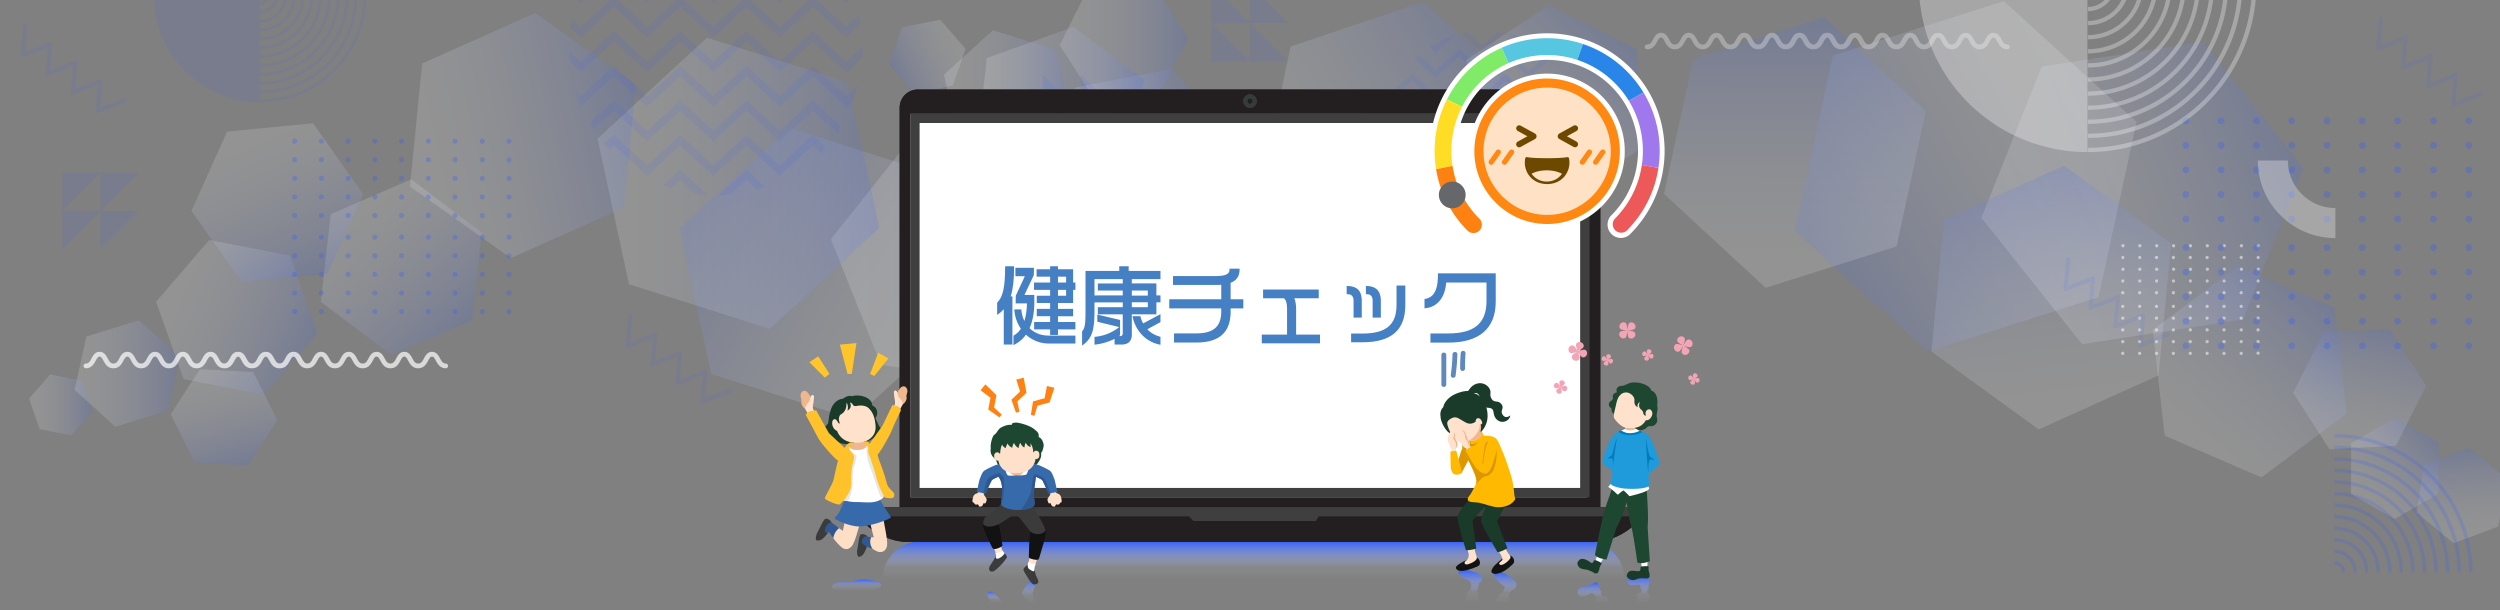 <svg xmlns="http://www.w3.org/2000/svg" xmlns:xlink="http://www.w3.org/1999/xlink" width="1024" height="250"><rect width="100%" height="100%" fill="#808080" stroke="none"/><defs><linearGradient id="c" x1="-1531.94" x2="-1407.94" y1="-1609.58" y2="-1540.46" data-name="名称未設定グラデーション 43" gradientTransform="translate(-1328.945 519.537) rotate(121.114) scale(1.012) skewX(-.041)" gradientUnits="userSpaceOnUse"><stop offset="0" stop-color="#fff"/><stop offset=".13" stop-color="#fafbfe"/><stop offset=".27" stop-color="#edf1fe"/><stop offset=".41" stop-color="#d7dffe"/><stop offset=".56" stop-color="#b8c7fd"/><stop offset=".72" stop-color="#90a8fc"/><stop offset=".87" stop-color="#6082fb"/><stop offset="1" stop-color="#3460fb"/></linearGradient><linearGradient id="d" x1="522.82" x2="619.07" y1="85.05" y2="28.31" data-name="healthcheck" gradientUnits="userSpaceOnUse"><stop offset="0" stop-color="#fff"/><stop offset=".13" stop-color="#fafbfe"/><stop offset=".27" stop-color="#edf1fe"/><stop offset=".41" stop-color="#d7dffe"/><stop offset=".56" stop-color="#b8c7fd"/><stop offset=".72" stop-color="#90a8fc"/><stop offset=".87" stop-color="#6082fb"/><stop offset="1" stop-color="#3460fb"/></linearGradient><linearGradient xlink:href="#d" id="e" x1="-146.99" x2="-109.64" y1="1025.68" y2="1062.68" data-name="healthcheck" gradientTransform="translate(-183.459 -814.989) rotate(-44.735)"/><linearGradient xlink:href="#c" id="f" x1="107.88" x2="154.24" y1="1515.26" y2="1487.94" data-name="名称未設定グラデーション 43" gradientTransform="translate(-183.459 -814.989) rotate(-44.735)"/><linearGradient xlink:href="#c" id="g" x1="-316.4" x2="-283.05" y1="1814.36" y2="1794.7" data-name="名称未設定グラデーション 43" gradientTransform="translate(-448.746 -903.193) rotate(-62.222)"/><linearGradient xlink:href="#d" id="h" x1="-2655.51" x2="-2628.59" y1="-320.94" y2="-336.81" data-name="healthcheck" gradientTransform="translate(-2200.37 -633.447) rotate(-172.819)"/><linearGradient xlink:href="#d" id="i" x1="830.06" x2="942.52" y1="-165.81" y2="-232.1" data-name="healthcheck" gradientTransform="translate(-29.698 124.033) rotate(9.813)"/><linearGradient xlink:href="#d" id="j" x1="703.43" x2="776.87" y1="684.96" y2="641.67" data-name="healthcheck" gradientTransform="translate(10.082 -244.252) rotate(-18.353)"/><linearGradient xlink:href="#d" id="k" x1="367.99" x2="441.42" y1="509.19" y2="465.91" data-name="healthcheck" gradientTransform="translate(10.082 -244.252) rotate(-18.353)"/><linearGradient xlink:href="#d" id="l" x1="-259.32" x2="-163.77" y1="1400.68" y2="1344.36" data-name="healthcheck" gradientTransform="translate(-335.734 -821.629) rotate(-59.22)"/><linearGradient xlink:href="#d" id="m" x1="341.8" x2="383.79" y1="-1108.54" y2="-1138.86" data-name="healthcheck" gradientTransform="translate(-539.402 737.339) rotate(35.83)"/><linearGradient xlink:href="#d" id="n" x1="809.72" x2="830.1" y1="-394.18" y2="-429.4" data-name="healthcheck" gradientTransform="translate(74.468 333.884) rotate(17.763)"/><linearGradient xlink:href="#d" id="o" x1="497.39" x2="550.57" y1="990.02" y2="898.09" data-name="healthcheck" gradientTransform="translate(-142.663 -325.079) rotate(-36.515)"/><linearGradient xlink:href="#d" id="p" x1="486.22" x2="531.93" y1="169.18" y2="63.31" data-name="healthcheck"/><linearGradient xlink:href="#d" id="q" x1="117.17" x2="148.58" y1="-1086.81" y2="-1159.57" data-name="healthcheck" gradientTransform="translate(-405.873 786.064) rotate(43.733)"/><linearGradient xlink:href="#d" id="r" x1="495.42" x2="526.83" y1="-648.16" y2="-720.92" data-name="healthcheck" gradientTransform="translate(-87.326 496.258) rotate(21.174)"/><linearGradient xlink:href="#d" id="s" x1="636.4" x2="784.62" y1="-134.69" y2="-134.69" data-name="healthcheck" gradientTransform="translate(-51.621 123.081) rotate(12.133) scale(.807) skewX(-.353)"/><linearGradient xlink:href="#d" id="t" x1="-1596.58" x2="-1493.54" y1="-1018" y2="-960.56" data-name="healthcheck" gradientTransform="translate(-1328.945 -707.372) rotate(-121.114) scale(1.012 -1.013) skewX(-.041)"/><linearGradient xlink:href="#d" id="u" x1="-144.19" x2="-107.02" y1="528.76" y2="506.85" data-name="healthcheck" gradientTransform="translate(-183.459 627.154) rotate(44.735) scale(1 -1)"/><linearGradient xlink:href="#d" id="v" x1="-2229.88" x2="-2255.68" y1="-.98" y2="2.27" data-name="healthcheck" gradientTransform="translate(-2200.37 445.612) rotate(172.819) scale(1 -1)"/><linearGradient xlink:href="#d" id="w" x1="293.34" x2="401.31" y1="-475.21" y2="-493.88" data-name="healthcheck" gradientTransform="translate(-29.698 -311.868) rotate(-9.813) scale(1 -1)"/><linearGradient xlink:href="#d" id="x" x1="367.03" x2="431.99" y1="132.47" y2="154.03" data-name="healthcheck" gradientTransform="translate(10.082 56.417) rotate(18.353) scale(1 -1)"/><linearGradient xlink:href="#d" id="y" x1="132.64" x2="193.66" y1="16.25" y2="-19.72" data-name="healthcheck" gradientTransform="translate(10.082 56.417) rotate(18.353) scale(1 -1)"/><linearGradient xlink:href="#d" id="z" x1="-182.98" x2="-123.92" y1="784.64" y2="883.79" data-name="healthcheck" gradientTransform="translate(-335.734 633.794) rotate(59.22) scale(1 -1)"/><linearGradient xlink:href="#d" id="aa" x1="-169.05" x2="-134.16" y1="-1207.75" y2="-1232.95" data-name="healthcheck" gradientTransform="translate(-539.402 -925.173) rotate(-35.83) scale(1 -1)"/><linearGradient xlink:href="#d" id="ab" x1="99.78" x2="127.43" y1="-238.8" y2="-302.85" data-name="healthcheck" gradientTransform="translate(0 -187.835) scale(1 -1)"/><linearGradient xlink:href="#d" id="ac" x1="-412.81" x2="-386.71" y1="-1115.02" y2="-1175.48" data-name="healthcheck" gradientTransform="translate(-405.873 -973.899) rotate(-43.733) scale(1 -1)"/><linearGradient xlink:href="#d" id="ad" x1="161.78" x2="284.94" y1="-517.41" y2="-517.41" data-name="healthcheck" gradientTransform="translate(-51.621 -310.915) rotate(-12.133) scale(.807 -.8) skewX(-.353)"/><linearGradient id="af" x1="513.38" x2="513.38" y1="237.52" y2="221.71" data-name="healthcheck_ｋ" gradientUnits="userSpaceOnUse"><stop offset="0" stop-color="#fff" stop-opacity="0"/><stop offset=".33" stop-color="rgba(191, 205, 253, .314)" stop-opacity=".31"/><stop offset="1" stop-color="#3460fb"/></linearGradient><linearGradient xlink:href="#af" id="ag" x1="671.04" x2="671.04" y1="247" y2="235.86" data-name="healthcheck_ｋ"/><linearGradient xlink:href="#af" id="ah" x1="652.49" x2="652.49" y1="247" y2="238.57" data-name="healthcheck_ｋ"/><linearGradient xlink:href="#af" id="ai" x1="616.53" x2="616.53" y1="247" y2="234.18" data-name="healthcheck_ｋ"/><linearGradient xlink:href="#af" id="aj" x1="602.25" x2="602.25" y1="247" y2="233.39" data-name="healthcheck_ｋ"/><linearGradient xlink:href="#af" id="ak" x1="421.58" x2="421.58" y1="247" y2="237.06" data-name="healthcheck_ｋ"/><linearGradient xlink:href="#af" id="al" x1="407.7" x2="407.7" y1="247" y2="242.33" data-name="healthcheck_ｋ"/><linearGradient id="am" x1="350.8" x2="350.8" y1="242.68" y2="237.4" data-name="名称未設定グラデーション 95" gradientUnits="userSpaceOnUse"><stop offset="0" stop-color="#fff" stop-opacity="0"/><stop offset=".1" stop-color="rgba(242, 245, 254, .062)" stop-opacity=".06"/><stop offset=".28" stop-color="rgba(209, 219, 254, .223)" stop-opacity=".22"/><stop offset=".54" stop-color="rgba(156, 178, 253, .483)" stop-opacity=".48"/><stop offset=".86" stop-color="rgba(84, 121, 251, .838)" stop-opacity=".84"/><stop offset="1" stop-color="#3460fb"/></linearGradient><clipPath id="b"><path d="M0 0h1024v250H0z" class="bm"/></clipPath><style>.aq,.ar,.as,.at,.aw,.ax,.ba,.bb,.bg,.bl,.bm,.bq,.bt,.bv,.bw,.bx,.by,.ca,.ce,.cf,.ci,.cj,.co,.cq,.cv,.cw,.cx,.cy,.dd,.df,.dg,.dk{stroke-width:0}.aq{fill:#6d4900}.ar{fill:#007cbd}.as{fill:#db9600}.at,.bb{opacity:.3}.at,.bx,.ca{fill:#3460fb}.aw{fill:#376aab}.ax{fill:#2e588f}.ba{fill:#1e4732}.bb,.bl,.cy{fill:#fff}.bg{fill:#5f88bc}.bl{opacity:.7}.bm{fill:none}.bq{fill:#1a3b2a}.bt{fill:#343b3b}.bv{fill:#ffc52b}.bw{fill:#3f3f3f}.by{fill:#ffe0cb}.ca,.dt{opacity:.1}.ce{fill:#e6e6e6}.cf{fill:#121212}.ci{fill:#ffdec6}.cj{fill:#ff8812}.co{fill:#457fc4}.cq{fill:#ff8112}.cv{fill:#231f20}.cw{fill:#ffc22b}.cx{fill:#ffe1cc}.dd{fill:#f2a5b5}.df{fill:#ffba00}.dg{fill:#efb78e}.dk{fill:#3b3b3b}</style></defs><g style="isolation:isolate"><g id="a" data-name="背景幾何学" style="clip-path:url(#b)"><path d="M750.75 22.74 820.73.45l54.41 49.48-15.56 71.77-69.97 22.29-54.42-49.48 15.56-71.77z" style="fill:url(#c);opacity:.15;stroke-width:0"/><path d="m613.26 94.34-54.12 18.2-42.31-37.66 11.8-55.86L582.75.82l42.31 37.66-11.8 55.86z" style="fill:url(#d);opacity:.15;stroke-width:0"/><path d="m486.61 15.67-11.92 23.71-26.29 1.41-14.37-22.31 11.91-23.71 26.29-1.41 14.38 22.31z" style="fill:url(#e);opacity:.15;stroke-width:0"/><path d="m993.76 158-12.35 24.57-27.24 1.46-14.9-23.11 12.34-24.58 27.25-1.45 14.9 23.11z" style="fill:url(#f);opacity:.15;stroke-width:0"/><path d="m1026.53 196.09-3.16 19.53-18.38 6.89-15.22-12.64 3.16-19.53 18.38-6.89 15.22 12.64z" style="fill:url(#g);opacity:.15;stroke-width:0"/><path d="m369.42 11.21 15.65-3.16 10.43 11.93-5.23 15.08-15.66 3.16-10.42-11.93 5.23-15.08z" style="fill:url(#h);opacity:.15;stroke-width:0"/><path d="M918.75 130.83 852.82 141 811.6 89.22l24.72-61.97 65.93-10.18 41.21 51.79-24.71 61.97z" style="fill:url(#i);opacity:.15;stroke-width:0"/><path d="m961.14 169.38-34.82 26.18-39.69-17.11-4.88-43.29 34.82-26.18 39.69 17.11 4.88 43.29z" style="fill:url(#j);opacity:.15;stroke-width:0"/><path d="m587.41 108.18-34.82 26.18-39.69-17.11-4.87-43.29 34.82-26.18 39.69 17.11 4.87 43.29z" style="fill:url(#k);opacity:.15;stroke-width:0"/><path d="m788.81 45.54-11.97 55.4-53.62 16.95-41.65-38.44 11.98-55.41 53.61-16.95 41.65 38.45z" style="fill:url(#l);opacity:.15;stroke-width:0"/><path d="m418.35 64.92-25.9-8.03-5.82-26.27L406.7 12.4l25.9 8.03 5.82 26.27-20.07 18.22z" style="fill:url(#m);opacity:.15;stroke-width:0"/><path d="m998.78 202.18-17.95 10.47-17.87-10.31.1-20.79 17.95-10.48 17.87 10.31-.1 20.8z" style="fill:url(#n);opacity:.15;stroke-width:0"/><path d="m889.29 99.73-5.16 54.03-49.08 22.14-43.92-31.89 5.16-54.03 49.09-22.14 43.91 31.89z" style="fill:url(#o);opacity:.15;stroke-width:0"/><path d="M567.27 121.89 533.24 170l-58.2-5.65-24.16-53.75 34.04-48.11 58.2 5.65 24.15 53.75z" style="opacity:.15;stroke-width:0;fill:url(#p)"/><path d="m492.81 96.79-39.76 7.72-26.22-30.46 13.54-38.17 39.76-7.72 26.22 30.46-13.54 38.17z" style="fill:url(#q);opacity:.15;stroke-width:0"/><path d="m672.44 60.61-33.75 22.38-35.9-18.06-2.14-40.45L634.41 2.1l35.89 18.06 2.14 40.45z" style="fill:url(#r);opacity:.15;stroke-width:0"/><path d="m538.47 198.8-55.7-24.87-6.04-60.61 49.72-35.36 55.71 24.88 6.03 60.6-49.72 35.36Z" style="fill:url(#s);opacity:.15;stroke-width:0"/><path d="m291.3 153.18 58.14 18.52 45.22-41.11-12.93-59.64-58.15-18.52-45.21 41.11 12.93 59.64z" style="fill:url(#t);opacity:.15;stroke-width:0"/><path d="m113.61 172.09-9.9-19.71-21.85-1.17-11.94 18.54 9.9 19.7 21.84 1.17 11.95-18.53z" style="fill:url(#u);opacity:.15;stroke-width:0"/><path d="m16.24 175.79 13 2.63 8.66-9.91-4.34-12.54-13.01-2.63-8.66 9.92 4.35 12.53z" style="fill:url(#v);opacity:.15;stroke-width:0"/><path d="m429.37 63.37-54.78-8.46-34.25 43.03 20.54 51.49 54.78 8.46 34.25-43.04-20.54-51.48z" style="fill:url(#w);opacity:.15;stroke-width:0"/><path d="m468.6 32.73-28.93-21.75-35.47 12.81-4.05 35.98 28.93 21.75 32.98-14.22 6.54-34.57z" style="fill:url(#x);opacity:.15;stroke-width:0"/><path d="m197.37 95.22-28.93-21.76-32.98 14.22-4.05 35.97 28.93 21.75 32.98-14.21 4.05-35.97z" style="fill:url(#y);opacity:.15;stroke-width:0"/><path d="m360.15 93.3-12.88-59.62-57.7-18.25-44.82 41.38 12.88 59.62 57.7 18.25 44.82-41.38z" style="fill:url(#z);opacity:.15;stroke-width:0"/><path d="m56.89 131.16-21.52 6.68-4.83 21.82 16.68 15.15 21.51-6.68 4.84-21.83-16.68-15.14z" style="fill:url(#aa);opacity:.15;stroke-width:0"/><path d="m148.81 79.58-20.59-29.1-35.2 3.41-14.61 32.52L99 115.51l35.2-3.42 14.61-32.51z" style="fill:url(#ab);opacity:.15;stroke-width:0"/><path d="m118.76 104.68-33.03-6.41-21.79 25.3 11.25 31.72 33.04 6.41 21.78-25.3-11.25-31.72z" style="fill:url(#ac);opacity:.15;stroke-width:0"/><path d="m260.52 34.7-5 50.36-46.3 20.67-41.3-29.38 5-50.36 46.3-20.67 41.3 29.38Z" style="fill:url(#ad);opacity:.15;stroke-width:0"/><path d="M0 0h1024v250H0z" class="bm"/><path d="M0 0h1024v250H0z" class="bm"/><path d="M924.24 144.74a.67.67 0 1 1 1.33 0 .67.67 0 0 1-1.33 0Zm-6.25.67a.67.67 0 1 0 0-1.34.67.67 0 0 0 0 1.34Zm6.91-4.81a.67.67 0 1 0 0-1.34.67.67 0 0 0 0 1.34Zm-6.9 0a.67.67 0 1 0 0-1.34.67.67 0 0 0 0 1.34Zm6.9-4.81a.67.67 0 1 0 0-1.34.67.67 0 0 0 0 1.34Zm-6.9 0a.67.67 0 1 0 0-1.34.67.67 0 0 0 0 1.34Zm6.9-4.81a.67.67 0 1 0 0-1.34.67.67 0 0 0 0 1.34Zm-6.9 0a.67.67 0 1 0-.01-1.34.67.67 0 0 0 0 1.34Zm6.9-4.81a.67.67 0 1 0 0-1.34.67.67 0 0 0 0 1.34Zm-6.9 0a.67.67 0 1 0 0-1.34.67.67 0 0 0 0 1.34Zm-7.04 19.24a.67.67 0 1 0 0-1.34.67.67 0 0 0 0 1.34Zm-6.92 0a.67.67 0 1 0 0-1.34.67.67 0 0 0 0 1.34Zm-6.9 0a.67.67 0 1 0-.01-1.34.67.67 0 0 0 0 1.34Zm-6.92 0a.67.67 0 1 0 0-1.34.67.67 0 0 0 0 1.34Zm-6.92 0a.67.67 0 1 0 0-1.34.67.67 0 0 0 0 1.34Zm-6.9 0a.67.67 0 1 0 0-1.34.67.67 0 0 0 0 1.34Zm-6.92-1.34a.67.67 0 1 0 0 1.34.67.67 0 0 0 0-1.34Zm41.48-3.47a.67.67 0 1 0 0-1.34.67.67 0 0 0 0 1.34Zm-6.92 0a.67.67 0 1 0 0-1.34.67.67 0 0 0 0 1.34Zm-6.9 0a.67.67 0 1 0 0-1.34.67.67 0 0 0 0 1.34Zm-6.92 0a.67.67 0 1 0 0-1.34.67.67 0 0 0 0 1.34Zm-6.92 0a.67.67 0 1 0 0-1.34.67.67 0 0 0 0 1.34Zm-6.9 0a.67.67 0 1 0 0-1.34.67.67 0 0 0 0 1.34Zm-6.92 0a.67.67 0 1 0 0-1.34.67.67 0 0 0 0 1.34Zm41.48-4.81a.67.67 0 1 0 0-1.34.67.67 0 0 0 0 1.34Zm-6.92 0a.67.67 0 1 0 0-1.34.67.67 0 0 0 0 1.34Zm-6.9 0a.67.67 0 1 0 0-1.34.67.67 0 0 0 0 1.34Zm-6.92 0a.67.67 0 1 0 0-1.34.67.67 0 0 0 0 1.34Zm-6.92 0a.67.67 0 1 0 0-1.34.67.67 0 0 0 0 1.34Zm-6.9 0a.67.67 0 1 0 0-1.34.67.67 0 0 0 0 1.34Zm-6.92 0a.67.67 0 1 0 0-1.34.67.67 0 0 0 0 1.34Zm41.48-4.81a.67.67 0 1 0 0-1.34.67.67 0 0 0 0 1.34Zm-6.92 0a.67.67 0 1 0 0-1.34.67.67 0 0 0 0 1.34Zm-6.9 0a.67.67 0 1 0-.01-1.34.67.67 0 0 0 0 1.34Zm-6.92 0a.67.67 0 1 0 0-1.34.67.67 0 0 0 0 1.34Zm-6.92 0a.67.67 0 1 0 0-1.34.67.67 0 0 0 0 1.34Zm-6.9 0a.67.67 0 1 0 0-1.34.67.67 0 0 0 0 1.34Zm-6.92 0a.67.67 0 1 0 0-1.34.67.67 0 0 0 0 1.34Zm41.48-4.81a.67.67 0 1 0 0-1.34.67.67 0 0 0 0 1.34Zm-6.92 0a.67.67 0 1 0 0-1.34.67.67 0 0 0 0 1.34Zm-6.9 0a.67.67 0 1 0 0-1.34.67.67 0 0 0 0 1.34Zm-6.92 0a.67.67 0 1 0 0-1.34.67.67 0 0 0 0 1.34Zm-6.92 0a.67.67 0 1 0 0-1.34.67.67 0 0 0 0 1.34Zm-6.9 0a.67.67 0 1 0 0-1.34.67.67 0 0 0 0 1.34Zm-6.92 0a.67.67 0 1 0 0-1.34.67.67 0 0 0 0 1.34Zm55.42-5.6a.67.67 0 1 0 0-1.34.67.67 0 0 0 0 1.34Zm-6.9 0a.67.67 0 1 0-.01-1.34.67.67 0 0 0 0 1.34Zm6.9-4.8a.67.67 0 1 0 0-1.34.67.67 0 0 0 0 1.33Zm-6.9 0a.67.67 0 1 0 0-1.34.67.67 0 0 0 0 1.33Zm6.9-4.82a.67.67 0 1 0 0-1.33.67.67 0 0 0 0 1.33Zm-6.9 0a.67.67 0 1 0 0-1.33.67.67 0 0 0 0 1.33Zm6.9-4.8a.67.67 0 1 0 0-1.34.67.67 0 0 0 0 1.33Zm-6.9 0a.67.67 0 1 0-.01-1.35.67.67 0 0 0 0 1.34Zm6.9-4.82a.67.67 0 1 0 0-1.33.67.67 0 0 0 0 1.33Zm-6.9 0a.67.67 0 1 0 0-1.33.67.67 0 0 0 0 1.33Zm-7.04 19.24a.67.67 0 1 0 0-1.34.67.67 0 0 0 0 1.34Zm-6.92 0a.67.67 0 1 0 0-1.34.67.67 0 0 0 0 1.34Zm-6.9 0a.67.67 0 1 0-.01-1.34.67.67 0 0 0 0 1.34Zm-6.92 0a.67.67 0 1 0 0-1.34.67.67 0 0 0 0 1.34Zm-6.92 0a.67.67 0 1 0 0-1.34.67.67 0 0 0 0 1.34Zm-6.9 0a.67.67 0 1 0 0-1.34.67.67 0 0 0 0 1.34Zm-6.92 0a.67.67 0 1 0 0-1.34.67.67 0 0 0 0 1.34Zm41.48-4.8a.67.67 0 1 0 0-1.34.67.67 0 0 0 0 1.33Zm-6.92 0a.67.67 0 1 0 0-1.34.67.67 0 0 0 0 1.33Zm-6.9 0a.67.67 0 1 0 0-1.34.67.67 0 0 0 0 1.33Zm-6.92 0a.67.67 0 1 0 0-1.34.67.67 0 0 0 0 1.33Zm-6.92 0a.67.67 0 1 0 0-1.34.67.67 0 0 0 0 1.33Zm-6.9 0a.67.67 0 1 0 0-1.34.67.67 0 0 0 0 1.33Zm-6.92 0a.67.67 0 1 0 0-1.34.67.67 0 0 0 0 1.33Zm41.48-4.82a.67.67 0 1 0 0-1.33.67.67 0 0 0 0 1.33Zm-6.92 0a.67.67 0 1 0 0-1.33.67.67 0 0 0 0 1.33Zm-6.9 0a.67.67 0 1 0 0-1.33.67.67 0 0 0 0 1.33Zm-6.92 0a.67.67 0 1 0 0-1.33.67.67 0 0 0 0 1.33Zm-6.92 0a.67.67 0 1 0 0-1.33.67.67 0 0 0 0 1.33Zm-6.9 0a.67.67 0 1 0 0-1.33.67.67 0 0 0 0 1.33Zm-6.92 0a.67.67 0 1 0 0-1.33.67.67 0 0 0 0 1.33Zm41.48-4.8a.67.67 0 1 0 0-1.34.67.67 0 0 0 0 1.33Zm-6.92 0a.67.67 0 1 0 0-1.35.67.67 0 0 0 0 1.34Zm-6.9 0a.67.67 0 1 0-.01-1.35.67.67 0 0 0 0 1.34Zm-6.92 0a.67.67 0 1 0 0-1.35.67.67 0 0 0 0 1.34Zm-6.92 0a.67.67 0 1 0 0-1.35.67.67 0 0 0 0 1.34Zm-6.9 0a.67.67 0 1 0 0-1.34.67.67 0 0 0 0 1.33Zm-6.92 0a.67.67 0 1 0 0-1.34.67.67 0 0 0 0 1.33Zm41.48-4.82a.67.67 0 1 0 0-1.33.67.67 0 0 0 0 1.33Zm-6.92 0a.67.67 0 1 0 0-1.33.67.67 0 0 0 0 1.33Zm-6.9 0a.67.67 0 1 0 0-1.33.67.67 0 0 0 0 1.33Zm-6.92 0a.67.67 0 1 0 0-1.33.67.67 0 0 0 0 1.33Zm-6.92 0a.67.67 0 1 0 0-1.33.67.67 0 0 0 0 1.33Zm-6.9 0a.67.67 0 1 0 0-1.33.67.67 0 0 0 0 1.33Zm-6.92 0a.67.67 0 1 0 0-1.33.67.67 0 0 0 0 1.33Z" class="cy" style="opacity:.5"/><path d="M506.17 181.1a1.25 1.25 0 1 1 2.5-.01 1.25 1.25 0 0 1-2.5 0Zm-11.66 1.24a1.25 1.25 0 1 0 0-2.5 1.25 1.25 0 0 0 0 2.5Zm12.9-8.98a1.25 1.25 0 1 0 .01-2.5 1.25 1.25 0 0 0 0 2.5Zm-12.9 0a1.25 1.25 0 1 0 0-2.5 1.25 1.25 0 0 0 0 2.5Zm12.9-8.98a1.25 1.25 0 1 0 .01-2.5 1.25 1.25 0 0 0 0 2.5Zm-12.9 0a1.25 1.25 0 1 0 0-2.5 1.25 1.25 0 0 0 0 2.5Zm12.9-8.97a1.25 1.25 0 1 0 .01-2.5 1.25 1.25 0 0 0 0 2.5Zm-12.9 0a1.25 1.25 0 1 0 0-2.5 1.25 1.25 0 0 0 0 2.5Zm12.9-8.98a1.25 1.25 0 1 0 .01-2.5 1.25 1.25 0 0 0 0 2.5Zm-12.9 0a1.25 1.25 0 1 0 0-2.5 1.25 1.25 0 0 0 0 2.5Zm-13.12 35.9a1.25 1.25 0 1 0 0-2.49 1.25 1.25 0 0 0 0 2.5Zm-12.9 0a1.25 1.25 0 1 0 0-2.49 1.25 1.25 0 0 0 0 2.5Zm-12.91 0a1.25 1.25 0 1 0 0-2.49 1.25 1.25 0 0 0 0 2.5Zm-12.9 0a1.25 1.25 0 1 0 0-2.49 1.25 1.25 0 0 0 0 2.5Zm-12.9 0a1.25 1.25 0 1 0 0-2.49 1.25 1.25 0 0 0 0 2.5Zm-12.91 0a1.25 1.25 0 1 0 0-2.49 1.25 1.25 0 0 0 0 2.5Zm-12.9-2.49a1.25 1.25 0 1 0 0 2.5 1.25 1.25 0 0 0 0-2.5Zm77.42-6.48a1.25 1.25 0 1 0 0-2.5 1.25 1.25 0 0 0 0 2.5Zm-12.9 0a1.25 1.25 0 1 0 0-2.5 1.25 1.25 0 0 0 0 2.5Zm-12.91 0a1.25 1.25 0 1 0 0-2.5 1.25 1.25 0 0 0 0 2.5Zm-12.9 0a1.25 1.25 0 1 0 0-2.5 1.25 1.25 0 0 0 0 2.5Zm-12.9 0a1.25 1.25 0 1 0 0-2.5 1.25 1.25 0 0 0 0 2.5Zm-12.91 0a1.25 1.25 0 1 0 0-2.5 1.25 1.25 0 0 0 0 2.5Zm-12.9 0a1.25 1.25 0 1 0 0-2.5 1.25 1.25 0 0 0 0 2.5Zm77.42-8.98a1.25 1.25 0 1 0 0-2.5 1.25 1.25 0 0 0 0 2.5Zm-12.9 0a1.25 1.25 0 1 0 0-2.5 1.25 1.25 0 0 0 0 2.5Zm-12.91 0a1.25 1.25 0 1 0 0-2.5 1.25 1.25 0 0 0 0 2.5Zm-12.9 0a1.25 1.25 0 1 0 0-2.5 1.25 1.25 0 0 0 0 2.5Zm-12.9 0a1.25 1.25 0 1 0 0-2.5 1.25 1.25 0 0 0 0 2.5Zm-12.91 0a1.25 1.25 0 1 0 0-2.5 1.25 1.25 0 0 0 0 2.5Zm-12.9 0a1.25 1.25 0 1 0 0-2.5 1.25 1.25 0 0 0 0 2.5Zm77.42-8.97a1.25 1.25 0 1 0 0-2.5 1.25 1.25 0 0 0 0 2.5Zm-12.9 0a1.25 1.25 0 1 0 0-2.5 1.25 1.25 0 0 0 0 2.5Zm-12.91 0a1.25 1.25 0 1 0 0-2.5 1.25 1.25 0 0 0 0 2.5Zm-12.9 0a1.25 1.25 0 1 0 0-2.5 1.25 1.25 0 0 0 0 2.5Zm-12.9 0a1.25 1.25 0 1 0 0-2.5 1.25 1.25 0 0 0 0 2.5Zm-12.91 0a1.25 1.25 0 1 0 0-2.5 1.25 1.25 0 0 0 0 2.5Zm-12.9 0a1.25 1.25 0 1 0 0-2.5 1.25 1.25 0 0 0 0 2.5Zm77.42-8.98a1.25 1.25 0 1 0 0-2.5 1.25 1.25 0 0 0 0 2.5Zm-12.9 0a1.25 1.25 0 1 0 0-2.5 1.25 1.25 0 0 0 0 2.5Zm-12.91 0a1.25 1.25 0 1 0 0-2.5 1.25 1.25 0 0 0 0 2.5Zm-12.9 0a1.25 1.25 0 1 0 0-2.5 1.25 1.25 0 0 0 0 2.5Zm-12.9 0a1.25 1.25 0 1 0 0-2.5 1.25 1.25 0 0 0 0 2.5Zm-12.91 0a1.25 1.25 0 1 0 0-2.5 1.25 1.25 0 0 0 0 2.5Zm-12.9 0a1.25 1.25 0 1 0 0-2.5 1.25 1.25 0 0 0 0 2.5Zm103.45-10.45a1.25 1.25 0 1 0 0-2.5 1.25 1.25 0 0 0 0 2.5Zm-12.9 0a1.25 1.25 0 1 0 0-2.5 1.25 1.25 0 0 0 0 2.5Zm12.9-8.98a1.25 1.25 0 1 0 0-2.5 1.25 1.25 0 0 0 0 2.5Zm-12.9 0a1.25 1.25 0 1 0 0-2.5 1.25 1.25 0 0 0 0 2.5Zm12.9-8.97a1.25 1.25 0 1 0 0-2.5 1.25 1.25 0 0 0 0 2.5Zm-12.9 0a1.25 1.25 0 1 0 0-2.5 1.25 1.25 0 0 0 0 2.5Zm12.9-8.98a1.25 1.25 0 1 0 0-2.5 1.25 1.25 0 0 0 0 2.5Zm-12.9 0a1.25 1.25 0 1 0 0-2.5 1.25 1.25 0 0 0 0 2.5Zm12.9-8.98a1.25 1.25 0 1 0 0-2.5 1.25 1.25 0 0 0 0 2.5Zm-12.9 0a1.25 1.25 0 1 0 0-2.5 1.25 1.25 0 0 0 0 2.5Zm-13.13 35.91a1.25 1.25 0 1 0 0-2.5 1.25 1.25 0 0 0 0 2.5Zm-12.9 0a1.25 1.25 0 1 0 0-2.5 1.25 1.25 0 0 0 0 2.5Zm-12.91 0a1.25 1.25 0 1 0 0-2.5 1.25 1.25 0 0 0 0 2.5Zm-12.9 0a1.25 1.25 0 1 0 0-2.5 1.25 1.25 0 0 0 0 2.5Zm-12.9 0a1.25 1.25 0 1 0 0-2.5 1.25 1.25 0 0 0 0 2.5Zm-12.91 0a1.25 1.25 0 1 0 0-2.5 1.25 1.25 0 0 0 0 2.5Zm-12.9 0a1.25 1.25 0 1 0 0-2.5 1.25 1.25 0 0 0 0 2.5Zm77.42-8.98a1.25 1.25 0 1 0 0-2.5 1.25 1.25 0 0 0 0 2.5Zm-12.9 0a1.25 1.25 0 1 0 0-2.5 1.25 1.25 0 0 0 0 2.5Zm-12.91 0a1.25 1.25 0 1 0 0-2.5 1.25 1.25 0 0 0 0 2.5Zm-12.9 0a1.25 1.25 0 1 0 0-2.5 1.25 1.25 0 0 0 0 2.5Zm-12.9 0a1.25 1.25 0 1 0 0-2.5 1.25 1.25 0 0 0 0 2.5Zm-12.91 0a1.25 1.25 0 1 0 0-2.5 1.25 1.25 0 0 0 0 2.5Zm-12.9 0a1.25 1.25 0 1 0 0-2.5 1.25 1.25 0 0 0 0 2.5Zm77.42-8.97a1.25 1.25 0 1 0 0-2.5 1.25 1.25 0 0 0 0 2.5Zm-12.9 0a1.25 1.25 0 1 0 0-2.5 1.25 1.25 0 0 0 0 2.5Zm-12.91 0a1.25 1.25 0 1 0 0-2.5 1.25 1.25 0 0 0 0 2.5Zm-12.9 0a1.25 1.25 0 1 0 0-2.5 1.25 1.25 0 0 0 0 2.5Zm-12.9 0a1.25 1.25 0 1 0 0-2.5 1.25 1.25 0 0 0 0 2.5Zm-12.91 0a1.25 1.25 0 1 0 0-2.5 1.25 1.25 0 0 0 0 2.5Zm-12.9 0a1.25 1.25 0 1 0 0-2.5 1.25 1.25 0 0 0 0 2.5Zm77.42-8.98a1.25 1.25 0 1 0 0-2.5 1.25 1.25 0 0 0 0 2.5Zm-12.9 0a1.25 1.25 0 1 0 0-2.5 1.25 1.25 0 0 0 0 2.5Zm-12.91 0a1.25 1.25 0 1 0 0-2.5 1.25 1.25 0 0 0 0 2.5Zm-12.9 0a1.25 1.25 0 1 0 0-2.5 1.25 1.25 0 0 0 0 2.5Zm-12.9 0a1.25 1.25 0 1 0 0-2.5 1.25 1.25 0 0 0 0 2.5Zm-12.91 0a1.25 1.25 0 1 0 0-2.5 1.25 1.25 0 0 0 0 2.5Zm-12.9 0a1.25 1.25 0 1 0 0-2.5 1.25 1.25 0 0 0 0 2.5Zm77.42-8.98a1.25 1.25 0 1 0 0-2.5 1.25 1.25 0 0 0 0 2.5Zm-12.9 0a1.25 1.25 0 1 0 0-2.5 1.25 1.25 0 0 0 0 2.5Zm-12.91 0a1.25 1.25 0 1 0 0-2.5 1.25 1.25 0 0 0 0 2.5Zm-12.9 0a1.25 1.25 0 1 0 0-2.5 1.25 1.25 0 0 0 0 2.5Zm-12.9 0a1.25 1.25 0 1 0 0-2.5 1.25 1.25 0 0 0 0 2.5Zm-12.91 0a1.25 1.25 0 1 0 0-2.5 1.25 1.25 0 0 0 0 2.5Zm-12.9 0a1.25 1.25 0 1 0 0-2.5 1.25 1.25 0 0 0 0 2.5ZM207.42 127.65a1.06 1.06 0 1 1 2.12 0 1.06 1.06 0 0 1-2.12 0Zm-9.89 1.06a1.06 1.06 0 1 0 0-2.13 1.06 1.06 0 0 0 0 2.13Zm10.95-7.62a1.06 1.06 0 1 0 0-2.12 1.06 1.06 0 0 0 0 2.12Zm-10.95 0a1.06 1.06 0 1 0 0-2.12 1.06 1.06 0 0 0 0 2.12Zm10.95-7.62a1.06 1.06 0 1 0 0-2.12 1.06 1.06 0 0 0 0 2.12Zm-10.95 0a1.06 1.06 0 1 0 0-2.12 1.06 1.06 0 0 0 0 2.12Zm10.95-7.62a1.06 1.06 0 1 0 0-2.13 1.06 1.06 0 0 0 0 2.13Zm-10.95 0a1.06 1.06 0 1 0 0-2.13 1.06 1.06 0 0 0 0 2.13Zm10.95-7.62a1.06 1.06 0 1 0 0-2.12 1.06 1.06 0 0 0 0 2.12Zm-10.95 0a1.06 1.06 0 1 0 0-2.12 1.06 1.06 0 0 0 0 2.12ZM186.4 128.7a1.06 1.06 0 1 0 0-2.13 1.06 1.06 0 0 0 0 2.13Zm-10.95 0a1.06 1.06 0 1 0 0-2.13 1.06 1.06 0 0 0 0 2.13Zm-10.96 0a1.06 1.06 0 1 0 0-2.13 1.06 1.06 0 0 0 0 2.13Zm-10.95 0a1.06 1.06 0 1 0 0-2.13 1.06 1.06 0 0 0 0 2.13Zm-10.95 0a1.06 1.06 0 1 0 0-2.13 1.06 1.06 0 0 0 0 2.13Zm-10.95 0a1.06 1.06 0 1 0 0-2.13 1.06 1.06 0 0 0 0 2.13Zm-10.95-2.12a1.06 1.06 0 1 0 0 2.12 1.06 1.06 0 0 0 0-2.12Zm65.7-5.5a1.06 1.06 0 1 0 0-2.12 1.06 1.06 0 0 0 0 2.12Zm-10.94 0a1.06 1.06 0 1 0 0-2.12 1.06 1.06 0 0 0 0 2.12Zm-10.96 0a1.06 1.06 0 1 0 0-2.12 1.06 1.06 0 0 0 0 2.12Zm-10.95 0a1.06 1.06 0 1 0 0-2.12 1.06 1.06 0 0 0 0 2.12Zm-10.95 0a1.06 1.06 0 1 0 0-2.12 1.06 1.06 0 0 0 0 2.12Zm-10.95 0a1.06 1.06 0 1 0 0-2.12 1.06 1.06 0 0 0 0 2.12Zm-10.95 0a1.06 1.06 0 1 0 0-2.12 1.06 1.06 0 0 0 0 2.12Zm65.7-7.62a1.06 1.06 0 1 0 0-2.12 1.06 1.06 0 0 0 0 2.12Zm-10.94 0a1.06 1.06 0 1 0 0-2.12 1.06 1.06 0 0 0 0 2.12Zm-10.96 0a1.06 1.06 0 1 0 0-2.12 1.06 1.06 0 0 0 0 2.12Zm-10.95 0a1.06 1.06 0 1 0 0-2.12 1.06 1.06 0 0 0 0 2.12Zm-10.95 0a1.06 1.06 0 1 0 0-2.12 1.06 1.06 0 0 0 0 2.12Zm-10.95 0a1.06 1.06 0 1 0 0-2.12 1.06 1.06 0 0 0 0 2.12Zm-10.95 0a1.06 1.06 0 1 0 0-2.12 1.06 1.06 0 0 0 0 2.12Zm65.7-7.62a1.06 1.06 0 1 0 0-2.13 1.06 1.06 0 0 0 0 2.13Zm-10.94 0a1.06 1.06 0 1 0 0-2.13 1.06 1.06 0 0 0 0 2.13Zm-10.96 0a1.06 1.06 0 1 0 0-2.13 1.06 1.06 0 0 0 0 2.13Zm-10.95 0a1.06 1.06 0 1 0 0-2.13 1.06 1.06 0 0 0 0 2.13Zm-10.95 0a1.06 1.06 0 1 0 0-2.13 1.06 1.06 0 0 0 0 2.13Zm-10.95 0a1.06 1.06 0 1 0 0-2.13 1.06 1.06 0 0 0 0 2.13Zm-10.95 0a1.06 1.06 0 1 0 0-2.13 1.06 1.06 0 0 0 0 2.13Zm65.7-7.62a1.06 1.06 0 1 0 0-2.12 1.06 1.06 0 0 0 0 2.12Zm-10.94 0a1.06 1.06 0 1 0 0-2.12 1.06 1.06 0 0 0 0 2.12Zm-10.96 0a1.06 1.06 0 1 0 0-2.12 1.06 1.06 0 0 0 0 2.12Zm-10.95 0a1.06 1.06 0 1 0 0-2.12 1.06 1.06 0 0 0 0 2.12Zm-10.95 0a1.06 1.06 0 1 0 0-2.12 1.06 1.06 0 0 0 0 2.12Zm-10.95 0a1.06 1.06 0 1 0 0-2.12 1.06 1.06 0 0 0 0 2.12Zm-10.95 0a1.06 1.06 0 1 0 0-2.12 1.06 1.06 0 0 0 0 2.12Zm87.8-8.87a1.06 1.06 0 1 0 0-2.12 1.06 1.06 0 0 0 0 2.12Zm-10.95 0a1.06 1.06 0 1 0 0-2.12 1.06 1.06 0 0 0 0 2.12Zm10.95-7.62a1.06 1.06 0 1 0 0-2.12 1.06 1.06 0 0 0 0 2.12Zm-10.95 0a1.06 1.06 0 1 0 0-2.12 1.06 1.06 0 0 0 0 2.12Zm10.95-7.62a1.06 1.06 0 1 0 0-2.12 1.06 1.06 0 0 0 0 2.12Zm-10.95 0a1.06 1.06 0 1 0 0-2.12 1.06 1.06 0 0 0 0 2.12Zm10.95-7.62a1.06 1.06 0 1 0 0-2.12 1.06 1.06 0 0 0 0 2.12Zm-10.95 0a1.06 1.06 0 1 0 0-2.12 1.06 1.06 0 0 0 0 2.12Zm10.95-7.62a1.06 1.06 0 1 0 0-2.12 1.06 1.06 0 0 0 0 2.12Zm-10.95 0a1.06 1.06 0 1 0 0-2.12 1.06 1.06 0 0 0 0 2.12ZM186.4 89.36a1.06 1.06 0 1 0 0-2.12 1.06 1.06 0 0 0 0 2.12Zm-10.95 0a1.06 1.06 0 1 0 0-2.12 1.06 1.06 0 0 0 0 2.12Zm-10.96 0a1.06 1.06 0 1 0 0-2.12 1.06 1.06 0 0 0 0 2.12Zm-10.95 0a1.06 1.06 0 1 0 0-2.12 1.06 1.06 0 0 0 0 2.12Zm-10.95 0a1.06 1.06 0 1 0 0-2.12 1.06 1.06 0 0 0 0 2.12Zm-10.95 0a1.06 1.06 0 1 0 0-2.12 1.06 1.06 0 0 0 0 2.12Zm-10.95 0a1.06 1.06 0 1 0 0-2.12 1.06 1.06 0 0 0 0 2.12Zm65.7-7.62a1.06 1.06 0 1 0 0-2.12 1.06 1.06 0 0 0 0 2.12Zm-10.94 0a1.06 1.06 0 1 0 0-2.12 1.06 1.06 0 0 0 0 2.12Zm-10.96 0a1.06 1.06 0 1 0 0-2.12 1.06 1.06 0 0 0 0 2.12Zm-10.95 0a1.06 1.06 0 1 0 0-2.12 1.06 1.06 0 0 0 0 2.12Zm-10.95 0a1.06 1.06 0 1 0 0-2.12 1.06 1.06 0 0 0 0 2.12Zm-10.95 0a1.06 1.06 0 1 0 0-2.12 1.06 1.06 0 0 0 0 2.12Zm-10.95 0a1.06 1.06 0 1 0 0-2.12 1.06 1.06 0 0 0 0 2.12Zm65.7-7.62a1.06 1.06 0 1 0 0-2.12 1.06 1.06 0 0 0 0 2.12Zm-10.94 0a1.06 1.06 0 1 0 0-2.12 1.06 1.06 0 0 0 0 2.12Zm-10.96 0a1.06 1.06 0 1 0 0-2.12 1.06 1.06 0 0 0 0 2.12Zm-10.95 0a1.06 1.06 0 1 0 0-2.12 1.06 1.06 0 0 0 0 2.12Zm-10.95 0a1.06 1.06 0 1 0 0-2.12 1.06 1.06 0 0 0 0 2.12Zm-10.95 0a1.06 1.06 0 1 0 0-2.12 1.06 1.06 0 0 0 0 2.12Zm-10.95 0a1.06 1.06 0 1 0 0-2.12 1.06 1.06 0 0 0 0 2.12Zm65.7-7.62a1.06 1.06 0 1 0 0-2.12 1.06 1.06 0 0 0 0 2.12Zm-10.94 0a1.06 1.06 0 1 0 0-2.12 1.06 1.06 0 0 0 0 2.12Zm-10.96 0a1.06 1.06 0 1 0 0-2.12 1.06 1.06 0 0 0 0 2.12Zm-10.95 0a1.06 1.06 0 1 0 0-2.12 1.06 1.06 0 0 0 0 2.12Zm-10.95 0a1.06 1.06 0 1 0 0-2.12 1.06 1.06 0 0 0 0 2.12Zm-10.95 0a1.06 1.06 0 1 0 0-2.12 1.06 1.06 0 0 0 0 2.12Zm-10.95 0a1.06 1.06 0 1 0 0-2.12 1.06 1.06 0 0 0 0 2.12Zm65.7-7.62a1.06 1.06 0 1 0 0-2.12 1.06 1.06 0 0 0 0 2.12Zm-10.94 0a1.06 1.06 0 1 0 0-2.12 1.06 1.06 0 0 0 0 2.12Zm-10.96 0a1.06 1.06 0 1 0 0-2.12 1.06 1.06 0 0 0 0 2.12Zm-10.95 0a1.06 1.06 0 1 0 0-2.12 1.06 1.06 0 0 0 0 2.12Zm-10.95 0a1.06 1.06 0 1 0 0-2.12 1.06 1.06 0 0 0 0 2.12Zm-10.95 0a1.06 1.06 0 1 0 0-2.12 1.06 1.06 0 0 0 0 2.12Zm-10.95 0a1.06 1.06 0 1 0 0-2.12 1.06 1.06 0 0 0 0 2.12ZM1009.83 141.65a1.4 1.4 0 1 1 2.8 0 1.4 1.4 0 0 1-2.8 0Zm-13.06 1.4a1.4 1.4 0 1 0 0-2.8 1.4 1.4 0 0 0 0 2.8Zm14.46-10.06a1.4 1.4 0 1 0 0-2.8 1.4 1.4 0 0 0 0 2.8Zm-14.46 0a1.4 1.4 0 1 0 0-2.8 1.4 1.4 0 0 0 0 2.8Zm14.46-10.06a1.4 1.4 0 1 0 0-2.8 1.4 1.4 0 0 0 0 2.8Zm-14.46 0a1.4 1.4 0 1 0 0-2.8 1.4 1.4 0 0 0 0 2.8Zm14.46-10.06a1.4 1.4 0 1 0 0-2.8 1.4 1.4 0 0 0 0 2.8Zm-14.46 0a1.4 1.4 0 1 0 0-2.8 1.4 1.4 0 0 0 0 2.8Zm14.46-10.06a1.4 1.4 0 1 0 0-2.8 1.4 1.4 0 0 0 0 2.8Zm-14.46 0a1.4 1.4 0 1 0 0-2.8 1.4 1.4 0 0 0 0 2.8Zm-14.7 40.23a1.4 1.4 0 1 0 0-2.8 1.4 1.4 0 0 0 0 2.8Zm-14.46 0a1.4 1.4 0 1 0 0-2.8 1.4 1.4 0 0 0 0 2.8Zm-14.46 0a1.4 1.4 0 1 0 0-2.8 1.4 1.4 0 0 0 0 2.8Zm-14.45 0a1.4 1.4 0 1 0 0-2.8 1.4 1.4 0 0 0 0 2.8Zm-14.46 0a1.4 1.4 0 1 0 0-2.8 1.4 1.4 0 0 0 0 2.8Zm-14.46 0a1.4 1.4 0 1 0 0-2.8 1.4 1.4 0 0 0 0 2.8Zm-14.45-2.8a1.4 1.4 0 1 0 0 2.8 1.4 1.4 0 0 0 0-2.8Zm86.73-7.25a1.4 1.4 0 1 0 0-2.8 1.4 1.4 0 0 0 0 2.8Zm-14.45 0a1.4 1.4 0 1 0 0-2.8 1.4 1.4 0 0 0 0 2.8Zm-14.46 0a1.4 1.4 0 1 0 0-2.8 1.4 1.4 0 0 0 0 2.8Zm-14.45 0a1.4 1.4 0 1 0 0-2.8 1.4 1.4 0 0 0 0 2.8Zm-14.46 0a1.4 1.4 0 1 0 0-2.8 1.4 1.4 0 0 0 0 2.8Zm-14.46 0a1.4 1.4 0 1 0 0-2.8 1.4 1.4 0 0 0 0 2.8Zm-14.45 0a1.4 1.4 0 1 0 0-2.8 1.4 1.4 0 0 0 0 2.8Zm86.73-10.06a1.4 1.4 0 1 0 0-2.8 1.4 1.4 0 0 0 0 2.8Zm-14.45 0a1.4 1.4 0 1 0 0-2.8 1.4 1.4 0 0 0 0 2.8Zm-14.46 0a1.4 1.4 0 1 0 0-2.8 1.4 1.4 0 0 0 0 2.8Zm-14.45 0a1.4 1.4 0 1 0 0-2.8 1.4 1.4 0 0 0 0 2.8Zm-14.46 0a1.4 1.4 0 1 0 0-2.8 1.4 1.4 0 0 0 0 2.8Zm-14.46 0a1.4 1.4 0 1 0 0-2.8 1.4 1.4 0 0 0 0 2.8Zm-14.45 0a1.4 1.4 0 1 0 0-2.8 1.4 1.4 0 0 0 0 2.8Zm86.73-10.06a1.4 1.4 0 1 0 0-2.8 1.4 1.4 0 0 0 0 2.8Zm-14.45 0a1.4 1.4 0 1 0 0-2.8 1.4 1.4 0 0 0 0 2.8Zm-14.46 0a1.4 1.4 0 1 0 0-2.8 1.4 1.4 0 0 0 0 2.8Zm-14.45 0a1.4 1.4 0 1 0 0-2.8 1.4 1.4 0 0 0 0 2.8Zm-14.46 0a1.4 1.4 0 1 0 0-2.8 1.4 1.4 0 0 0 0 2.8Zm-14.46 0a1.4 1.4 0 1 0 0-2.8 1.4 1.4 0 0 0 0 2.8Zm-14.45 0a1.4 1.4 0 1 0 0-2.8 1.4 1.4 0 0 0 0 2.8Zm86.73-10.06a1.4 1.4 0 1 0 0-2.8 1.4 1.4 0 0 0 0 2.8Zm-14.45 0a1.4 1.4 0 1 0 0-2.8 1.4 1.4 0 0 0 0 2.8Zm-14.46 0a1.4 1.4 0 1 0 0-2.8 1.4 1.4 0 0 0 0 2.8Zm-14.45 0a1.4 1.4 0 1 0 0-2.8 1.4 1.4 0 0 0 0 2.8Zm-14.46 0a1.4 1.4 0 1 0 0-2.8 1.4 1.4 0 0 0 0 2.8Zm-14.46 0a1.4 1.4 0 1 0 0-2.8 1.4 1.4 0 0 0 0 2.8Zm-14.45 0a1.4 1.4 0 1 0 0-2.8 1.4 1.4 0 0 0 0 2.8Zm115.9-11.7a1.4 1.4 0 1 0 0-2.8 1.4 1.4 0 0 0 0 2.8Zm-14.46 0a1.4 1.4 0 1 0 0-2.8 1.4 1.4 0 0 0 0 2.8Zm14.46-10.06a1.4 1.4 0 1 0 0-2.8 1.4 1.4 0 0 0 0 2.8Zm-14.46 0a1.4 1.4 0 1 0 0-2.8 1.4 1.4 0 0 0 0 2.8ZM1011.23 71a1.4 1.4 0 1 0 0-2.8 1.4 1.4 0 0 0 0 2.8Zm-14.46 0a1.4 1.4 0 1 0 0-2.8 1.4 1.4 0 0 0 0 2.8Zm14.46-10.05a1.4 1.4 0 1 0 0-2.8 1.4 1.4 0 0 0 0 2.8Zm-14.46 0a1.4 1.4 0 1 0 0-2.8 1.4 1.4 0 0 0 0 2.8Zm14.46-10.06a1.4 1.4 0 1 0 0-2.8 1.4 1.4 0 0 0 0 2.8Zm-14.46 0a1.4 1.4 0 1 0 0-2.8 1.4 1.4 0 0 0 0 2.8Zm-14.7 40.23a1.4 1.4 0 1 0 0-2.8 1.4 1.4 0 0 0 0 2.8Zm-14.46 0a1.4 1.4 0 1 0 0-2.8 1.4 1.4 0 0 0 0 2.8Zm-14.46 0a1.4 1.4 0 1 0 0-2.8 1.4 1.4 0 0 0 0 2.8Zm-14.45 0a1.4 1.4 0 1 0 0-2.8 1.4 1.4 0 0 0 0 2.8Zm-14.46 0a1.4 1.4 0 1 0 0-2.8 1.4 1.4 0 0 0 0 2.8Zm-14.46 0a1.4 1.4 0 1 0 0-2.8 1.4 1.4 0 0 0 0 2.8Zm-14.45 0a1.4 1.4 0 1 0 0-2.8 1.4 1.4 0 0 0 0 2.8Zm86.73-10.06a1.4 1.4 0 1 0 0-2.8 1.4 1.4 0 0 0 0 2.8Zm-14.45 0a1.4 1.4 0 1 0 0-2.8 1.4 1.4 0 0 0 0 2.8Zm-14.46 0a1.4 1.4 0 1 0 0-2.8 1.4 1.4 0 0 0 0 2.8Zm-14.45 0a1.4 1.4 0 1 0 0-2.8 1.4 1.4 0 0 0 0 2.8Zm-14.46 0a1.4 1.4 0 1 0 0-2.8 1.4 1.4 0 0 0 0 2.8Zm-14.46 0a1.4 1.4 0 1 0 0-2.8 1.4 1.4 0 0 0 0 2.8Zm-14.45 0a1.4 1.4 0 1 0 0-2.8 1.4 1.4 0 0 0 0 2.8ZM982.06 71a1.4 1.4 0 1 0 0-2.8 1.4 1.4 0 0 0 0 2.8Zm-14.45 0a1.4 1.4 0 1 0 0-2.8 1.4 1.4 0 0 0 0 2.8Zm-14.46 0a1.4 1.4 0 1 0 0-2.8 1.4 1.4 0 0 0 0 2.8Zm-14.45 0a1.4 1.4 0 1 0 0-2.8 1.4 1.4 0 0 0 0 2.8Zm-14.46 0a1.4 1.4 0 1 0 0-2.8 1.4 1.4 0 0 0 0 2.8Zm-14.46 0a1.4 1.4 0 1 0 0-2.8 1.4 1.4 0 0 0 0 2.8Zm-14.45 0a1.4 1.4 0 1 0 0-2.8 1.4 1.4 0 0 0 0 2.8Zm86.73-10.05a1.4 1.4 0 1 0 0-2.8 1.4 1.4 0 0 0 0 2.8Zm-14.45 0a1.4 1.4 0 1 0 0-2.8 1.4 1.4 0 0 0 0 2.8Zm-14.46 0a1.4 1.4 0 1 0 0-2.8 1.4 1.4 0 0 0 0 2.8Zm-14.45 0a1.4 1.4 0 1 0 0-2.8 1.4 1.4 0 0 0 0 2.8Zm-14.46 0a1.4 1.4 0 1 0 0-2.8 1.4 1.4 0 0 0 0 2.8Zm-14.46 0a1.4 1.4 0 1 0 0-2.8 1.4 1.4 0 0 0 0 2.8Zm-14.45 0a1.4 1.4 0 1 0 0-2.8 1.4 1.4 0 0 0 0 2.8Zm86.73-10.06a1.4 1.4 0 1 0 0-2.8 1.4 1.4 0 0 0 0 2.8Zm-14.45 0a1.4 1.4 0 1 0 0-2.8 1.4 1.4 0 0 0 0 2.8Zm-14.46 0a1.4 1.4 0 1 0 0-2.8 1.4 1.4 0 0 0 0 2.8Zm-14.45 0a1.4 1.4 0 1 0 0-2.8 1.4 1.4 0 0 0 0 2.8Zm-14.46 0a1.4 1.4 0 1 0 0-2.8 1.4 1.4 0 0 0 0 2.8Zm-14.46 0a1.4 1.4 0 1 0 0-2.8 1.4 1.4 0 0 0 0 2.8Zm-14.45 0a1.4 1.4 0 1 0 0-2.8 1.4 1.4 0 0 0 0 2.8Z" class="at"/><path d="M956.58 97.51c-8.49 0-16.47-3.3-22.47-9.3-6-6-9.3-13.98-9.3-22.47h12.3a19.49 19.49 0 0 0 19.47 19.47v12.3Z" class="bb"/><g class="dt"><path d="m458.3 61.75-15.62-15.63v15.63h15.62zM458.3 46.02l-15.62-15.63v15.63h15.62zM442.68 46.12 427.05 30.5v15.62h15.63zM442.68 61.75l-15.63-15.63v15.63h15.63z" class="bx"/></g><g class="dt"><path d="M527.55 25.11 511.92 9.48v15.63h15.63zM527.55 9.38 511.92-6.25V9.38h15.63zM511.92 9.48 496.29-6.14V9.48h15.63zM511.92 25.11 496.29 9.48v15.63h15.63z" class="bx"/></g><g class="dt"><path d="M56.78 70.72 41.15 86.35V70.72h15.63zM56.78 86.45l-15.63 15.63V86.45h15.63zM41.15 86.35l-15.62 15.62V86.35h15.62zM41.15 70.72 25.53 86.35V70.72h15.62z" class="bx"/></g><path d="M35.13 148.9c1.18 0 1.65-.76 2.37-2.1.65-1.2 1.45-2.69 3.3-2.69s2.66 1.49 3.3 2.69c.7 1.3 1.2 2.1 2.38 2.1s1.65-.76 2.38-2.1c.64-1.2 1.45-2.69 3.3-2.69 1.85 0 2.65 1.49 3.3 2.69.44.81.8 1.43 1.29 1.77.3.21.64.33 1.08.33 1.19 0 1.66-.76 2.38-2.1.65-1.2 1.45-2.69 3.3-2.69 1.85 0 2.66 1.5 3.3 2.69.7 1.3 1.2 2.1 2.38 2.1s1.65-.76 2.38-2.1c.64-1.2 1.45-2.69 3.3-2.69h.05c1.85 0 2.65 1.5 3.3 2.69.65 1.21 1.13 1.98 2.14 2.08a2.04 2.04 0 0 0 .2.01c1.17 0 1.64-.76 2.36-2.1.65-1.19 1.45-2.68 3.3-2.68h.05c1.85 0 2.66 1.5 3.3 2.69.44.81.8 1.43 1.3 1.78.26.18.58.29.96.3 1.12-.03 1.59-.78 2.29-2.08.65-1.2 1.45-2.69 3.3-2.69H97.63c1.85 0 2.66 1.5 3.3 2.69.68 1.25 1.16 2.03 2.24 2.09 1.13-.03 1.6-.78 2.3-2.1.65-1.19 1.45-2.68 3.3-2.68H108.98c1.86 0 2.66 1.5 3.3 2.69.44.81.8 1.43 1.3 1.78.26.18.58.29.96.3 1.12-.03 1.58-.78 2.29-2.08.64-1.2 1.45-2.69 3.3-2.69H120.34c1.85 0 2.65 1.5 3.3 2.69.67 1.25 1.16 2.03 2.24 2.1 1.13-.04 1.6-.79 2.3-2.1.65-1.2 1.46-2.69 3.3-2.69h.06c1.85 0 2.65 1.5 3.3 2.69.65 1.21 1.12 1.98 2.14 2.08a2.04 2.04 0 0 0 .2.01c1.17 0 1.64-.76 2.36-2.1.65-1.19 1.45-2.68 3.3-2.68h.05c1.85 0 2.66 1.5 3.3 2.69.44.81.8 1.43 1.3 1.78.29.2.64.32 1.08.32 1.19 0 1.65-.76 2.38-2.1.64-1.2 1.45-2.69 3.3-2.69 1.85 0 2.66 1.5 3.3 2.69.7 1.3 1.2 2.1 2.38 2.1s1.65-.76 2.38-2.1c.64-1.2 1.45-2.69 3.3-2.69 1.85 0 2.65 1.5 3.3 2.69.43.81.79 1.43 1.29 1.78.3.2.64.32 1.08.32 1.19 0 1.66-.76 2.38-2.1.64-1.2 1.45-2.69 3.3-2.69s2.65 1.5 3.3 2.69c.7 1.3 1.2 2.1 2.38 2.1a.98.98 0 0 1 0 1.95c-2.41 0-3.39-1.8-4.1-3.12-.64-1.18-.96-1.66-1.58-1.66s-.95.48-1.58 1.66c-.72 1.32-1.69 3.12-4.1 3.12-.15 0-.3 0-.43-.02-2.1-.2-3-1.87-3.66-3.1-.64-1.18-.96-1.66-1.59-1.66s-.94.48-1.58 1.66c-.71 1.32-1.68 3.12-4.1 3.12-2.4 0-3.38-1.8-4.1-3.12-.63-1.18-.95-1.66-1.57-1.66-.62 0-.94.48-1.58 1.66-.71 1.32-1.69 3.12-4.1 3.12h-.05c-2.41 0-3.39-1.8-4.1-3.12-.63-1.17-.95-1.65-1.56-1.66-.6.01-.92.5-1.55 1.66-.71 1.32-1.69 3.12-4.1 3.12h-.05c-.15 0-.3 0-.43-.02-2.1-.2-3-1.87-3.66-3.1-.63-1.17-.96-1.65-1.56-1.66-.6.01-.93.5-1.56 1.66-.68 1.26-1.6 2.97-3.8 3.1l-.14.02H125.8c-2.4 0-3.38-1.8-4.1-3.12-.6-1.11-.92-1.6-1.47-1.65-.56.05-.88.54-1.48 1.65-.7 1.32-1.68 3.12-4.1 3.12h-.2c-.15 0-.3 0-.44-.02-2.1-.2-3-1.87-3.66-3.1-.6-1.11-.92-1.6-1.47-1.65-.56.05-.88.54-1.48 1.65-.71 1.32-1.69 3.12-4.1 3.12h-.2c-2.42 0-3.4-1.8-4.1-3.12-.6-1.11-.92-1.6-1.48-1.65-.55.05-.88.54-1.47 1.65-.72 1.32-1.7 3.12-4.1 3.12H91.74l-.14-.01c-2.2-.14-3.12-1.85-3.8-3.11-.63-1.17-.95-1.65-1.56-1.66-.6.01-.93.5-1.55 1.66-.72 1.32-1.7 3.12-4.1 3.12h-.05c-.15 0-.3 0-.44-.02-2.1-.2-3-1.87-3.66-3.1-.63-1.17-.95-1.65-1.55-1.66-.6.01-.93.5-1.56 1.66-.71 1.32-1.69 3.12-4.1 3.12h-.05c-2.41 0-3.39-1.8-4.1-3.12-.64-1.18-.96-1.66-1.58-1.66-.62 0-.94.48-1.58 1.66-.7 1.32-1.68 3.12-4.1 3.12-.15 0-.3 0-.43-.02-2.1-.2-3-1.87-3.66-3.1-.64-1.18-.96-1.66-1.58-1.66s-.95.48-1.59 1.66c-.7 1.32-1.68 3.12-4.1 3.12-2.4 0-3.37-1.8-4.09-3.12-.63-1.18-.95-1.66-1.58-1.66s-.94.48-1.58 1.66c-.71 1.32-1.69 3.12-4.1 3.12a.98.98 0 0 1 0-1.95ZM373.84 70.85c1.19 0 1.66-.76 2.38-2.1.65-1.2 1.45-2.69 3.3-2.69s2.65 1.5 3.3 2.69c.7 1.3 1.2 2.1 2.38 2.1s1.65-.76 2.37-2.1c.65-1.2 1.46-2.69 3.3-2.69 1.85 0 2.66 1.5 3.3 2.69.44.81.8 1.43 1.3 1.78.3.2.64.32 1.08.32 1.19 0 1.65-.76 2.38-2.1.64-1.2 1.45-2.69 3.3-2.69 1.85 0 2.66 1.5 3.3 2.69.7 1.3 1.2 2.1 2.38 2.1s1.65-.76 2.38-2.1c.64-1.2 1.45-2.69 3.3-2.69h.05c1.85 0 2.65 1.5 3.3 2.69.65 1.21 1.12 1.99 2.14 2.09a2.04 2.04 0 0 0 .2 0c1.17 0 1.64-.76 2.36-2.09.64-1.2 1.45-2.69 3.3-2.69h.05c1.85 0 2.66 1.5 3.3 2.69.44.81.8 1.43 1.3 1.78.26.19.58.3.96.31 1.12-.04 1.58-.79 2.29-2.09.64-1.2 1.45-2.69 3.3-2.69H436.35c1.85 0 2.65 1.5 3.3 2.69.67 1.25 1.15 2.03 2.24 2.1 1.13-.04 1.6-.79 2.3-2.1.65-1.2 1.45-2.69 3.3-2.69H447.7c1.85 0 2.66 1.5 3.3 2.69.44.81.8 1.43 1.3 1.78.26.19.58.3.96.31 1.11-.04 1.58-.79 2.28-2.09.65-1.2 1.46-2.69 3.3-2.69H459.06c1.86 0 2.66 1.5 3.3 2.69.68 1.25 1.16 2.03 2.25 2.1 1.13-.04 1.6-.79 2.3-2.1.65-1.2 1.46-2.69 3.3-2.69h.06c1.85 0 2.65 1.5 3.3 2.69.65 1.21 1.12 1.99 2.14 2.09a2.04 2.04 0 0 0 .2 0c1.17 0 1.64-.76 2.36-2.09.64-1.2 1.45-2.69 3.3-2.69h.05c1.85 0 2.65 1.5 3.3 2.69.44.81.8 1.43 1.29 1.78.3.2.64.32 1.09.32 1.18 0 1.65-.76 2.37-2.1.65-1.2 1.45-2.69 3.3-2.69 1.86 0 2.66 1.5 3.3 2.7.71 1.3 1.2 2.09 2.39 2.09s1.65-.76 2.37-2.1c.65-1.2 1.45-2.69 3.3-2.69 1.85 0 2.66 1.5 3.3 2.7.44.8.8 1.42 1.3 1.77.29.2.64.32 1.08.32 1.19 0 1.65-.76 2.38-2.1.64-1.2 1.45-2.68 3.3-2.68s2.65 1.49 3.3 2.68c.7 1.3 1.19 2.1 2.37 2.1a.98.98 0 0 1 0 1.95c-2.4 0-3.38-1.8-4.1-3.12-.63-1.18-.95-1.66-1.57-1.66s-.95.48-1.59 1.66c-.7 1.32-1.68 3.12-4.1 3.12-.14 0-.29 0-.43-.02-2.1-.2-2.99-1.86-3.66-3.1-.63-1.18-.96-1.66-1.58-1.66s-.94.48-1.58 1.66c-.71 1.32-1.69 3.12-4.1 3.12-2.41 0-3.38-1.8-4.1-3.12-.63-1.18-.95-1.66-1.57-1.66-.63 0-.95.48-1.58 1.66-.72 1.32-1.7 3.12-4.1 3.12h-.06c-2.4 0-3.38-1.8-4.1-3.12-.62-1.16-.94-1.64-1.55-1.66-.6.02-.93.5-1.56 1.66-.7 1.32-1.68 3.12-4.1 3.12h-.04c-.15 0-.3 0-.44-.02-2.1-.2-3-1.86-3.66-3.1-.63-1.16-.95-1.64-1.55-1.66-.6.02-.93.5-1.56 1.66-.68 1.26-1.6 2.97-3.8 3.11l-.14.01H464.52c-2.41 0-3.39-1.8-4.1-3.12-.6-1.11-.92-1.6-1.48-1.65-.55.06-.87.54-1.47 1.65-.71 1.32-1.69 3.12-4.1 3.12h-.2c-.16 0-.3 0-.44-.02-2.1-.2-3-1.86-3.66-3.1-.6-1.11-.92-1.6-1.48-1.65-.55.05-.87.54-1.47 1.65-.71 1.32-1.69 3.12-4.1 3.12H441.8c-2.41 0-3.38-1.8-4.1-3.12-.6-1.1-.92-1.6-1.47-1.65-.55.05-.88.54-1.48 1.65-.71 1.32-1.68 3.12-4.1 3.12H430.45l-.13-.01c-2.2-.14-3.12-1.85-3.8-3.11-.63-1.16-.96-1.64-1.56-1.66-.6.02-.93.5-1.56 1.66-.71 1.32-1.68 3.12-4.1 3.12h-.04c-.15 0-.3 0-.44-.02-2.1-.2-3-1.86-3.66-3.1-.63-1.16-.95-1.64-1.56-1.66-.6.02-.92.5-1.55 1.66-.71 1.32-1.69 3.12-4.1 3.12h-.05c-2.41 0-3.39-1.8-4.1-3.12-.64-1.18-.96-1.66-1.58-1.66-.62 0-.94.48-1.58 1.66-.71 1.32-1.69 3.12-4.1 3.12-.15 0-.3 0-.43-.02-2.1-.2-3-1.86-3.66-3.1-.64-1.18-.96-1.66-1.59-1.66s-.94.48-1.58 1.66c-.71 1.32-1.68 3.12-4.1 3.12-2.4 0-3.38-1.8-4.09-3.12-.64-1.18-.96-1.66-1.58-1.66s-.95.48-1.58 1.66c-.71 1.32-1.69 3.12-4.1 3.12a.98.98 0 0 1 0-1.95Z" class="bl"/><g style="opacity:.2"><path d="M996.14 194.38a56.25 56.25 0 0 0-40.04-16.58v1.43a55.26 55.26 0 0 1 55.2 55.19h1.42c0-15.12-5.89-29.34-16.58-40.04Z" class="bx"/><path d="M992.8 197.73a51.55 51.55 0 0 0-36.7-15.2v1.43a50.52 50.52 0 0 1 50.46 50.46h1.43c0-13.86-5.4-26.89-15.2-36.7Z" class="bx"/><path d="M989.45 201.07a46.86 46.86 0 0 0-33.35-13.8v1.42a45.78 45.78 0 0 1 45.73 45.73h1.43c0-12.6-4.9-24.44-13.81-33.35Z" class="bx"/><path d="M956.1 192v1.42c22.6 0 41 18.4 41 41h1.43a42.48 42.48 0 0 0-42.43-42.43Z" class="bx"/><path d="M956.1 196.72v1.43a36.3 36.3 0 0 1 36.27 36.27h1.43a37.74 37.74 0 0 0-37.7-37.7Z" class="bx"/><path d="M956.1 201.46v1.42a31.57 31.57 0 0 1 31.54 31.54h1.42a33 33 0 0 0-32.96-32.96Z" class="bx"/><path d="M956.1 206.19v1.43a26.83 26.83 0 0 1 26.8 26.8h1.43a28.26 28.26 0 0 0-28.23-28.23Z" class="bx"/><path d="M956.1 210.92v1.43a22.1 22.1 0 0 1 22.07 22.07h1.43a23.53 23.53 0 0 0-23.5-23.5Z" class="bx"/><path d="M956.1 215.65v1.43c9.56 0 17.34 7.78 17.34 17.34h1.43a18.79 18.79 0 0 0-18.77-18.77Z" class="bx"/><path d="M956.1 220.38v1.43c6.95 0 12.61 5.66 12.61 12.61h1.43c0-7.74-6.3-14.04-14.04-14.04Z" class="bx"/><path d="M956.1 225.12v1.42a7.89 7.89 0 0 1 7.88 7.88h1.43c0-5.13-4.18-9.3-9.3-9.3ZM956.1 229.85v1.43c1.74 0 3.14 1.4 3.14 3.14h1.43a4.58 4.58 0 0 0-4.57-4.57Z" class="bx"/></g><g style="opacity:.3"><path d="M785.95-6.78h69.06V62.3a69.06 69.06 0 0 1-69.06-69.07ZM904.04 42.06a68.61 68.61 0 0 0 20.23-48.84h-1.75a67.4 67.4 0 0 1-67.32 67.33v1.74a68.61 68.61 0 0 0 48.84-20.23Zm-4.08-4.08A62.87 62.87 0 0 0 918.5-6.78h-1.75a61.62 61.62 0 0 1-61.55 61.55v1.74c16.91 0 32.8-6.58 44.76-18.53Zm-4.08-4.08a57.15 57.15 0 0 0 16.84-40.68h-1.74A55.84 55.84 0 0 1 855.2 49v1.74c15.37 0 29.81-5.98 40.68-16.84Zm11.07-40.68h-1.74c0 27.58-22.43 50-50 50v1.75a51.8 51.8 0 0 0 51.74-51.75Zm-5.77 0h-1.74a44.28 44.28 0 0 1-44.24 44.24v1.74a46.03 46.03 0 0 0 45.98-45.98Zm-5.77 0h-1.74A38.5 38.5 0 0 1 855.2 31.7v1.74a40.25 40.25 0 0 0 40.21-40.2Zm-5.77 0h-1.74a32.73 32.73 0 0 1-32.7 32.7v1.74a34.47 34.47 0 0 0 34.44-34.44Zm-5.77 0h-1.75a26.95 26.95 0 0 1-26.92 26.92v1.75a28.7 28.7 0 0 0 28.67-28.67Zm-5.77 0h-1.75a21.17 21.17 0 0 1-21.15 21.15v1.74a22.92 22.92 0 0 0 22.9-22.89Zm-5.78 0h-1.74A15.4 15.4 0 0 1 855.2 8.6v1.74c9.44 0 17.12-7.68 17.12-17.12Zm-5.77 0h-1.74c0 5.3-4.31 9.6-9.6 9.6v1.75c6.25 0 11.34-5.1 11.34-11.35Zm-5.77 0h-1.74a3.84 3.84 0 0 1-3.84 3.84v1.74c3.08 0 5.58-2.5 5.58-5.58Z" class="cy"/></g><g class="dt"><path d="M63.12-1.54h43.36v43.36A43.36 43.36 0 0 1 63.12-1.54ZM137.26 29.12a43.08 43.08 0 0 0 12.7-30.66h-1.1a42.32 42.32 0 0 1-42.26 42.27v1.09a43.08 43.08 0 0 0 30.66-12.7Zm-2.56-2.57a39.47 39.47 0 0 0 11.64-28.1h-1.1A38.69 38.69 0 0 1 106.6 37.1v1.1c10.61 0 20.59-4.14 28.1-11.65ZM132.13 24a35.88 35.88 0 0 0 10.58-25.54h-1.1a35.06 35.06 0 0 1-35.01 35.02v1.1c9.64 0 18.71-3.76 25.53-10.58Zm6.96-25.54h-1.1a31.43 31.43 0 0 1-31.4 31.4v1.09a32.53 32.53 0 0 0 32.5-32.5Zm-3.63 0h-1.1a27.8 27.8 0 0 1-27.76 27.77v1.1a28.9 28.9 0 0 0 28.86-28.87Zm-3.62 0h-1.1A24.18 24.18 0 0 1 106.6 22.6v1.1a25.27 25.27 0 0 0 25.24-25.25Zm-3.62 0h-1.1c0 11.31-9.2 20.52-20.52 20.52v1.1c11.92 0 21.62-9.7 21.62-21.62Zm-3.63 0h-1.1c0 9.32-7.58 16.9-16.9 16.9v1.1c9.93 0 18-8.08 18-18Zm-3.62 0h-1.1a13.3 13.3 0 0 1-13.27 13.28v1.09c7.92 0 14.37-6.45 14.37-14.37Zm-3.62 0h-1.1a9.67 9.67 0 0 1-9.65 9.65v1.1c5.92 0 10.75-4.83 10.75-10.75Zm-3.63 0h-1.1c0 3.32-2.7 6.03-6.02 6.03v1.1c3.92 0 7.12-3.2 7.12-7.13Zm-3.62 0H109a2.4 2.4 0 0 1-2.4 2.4v1.1a3.5 3.5 0 0 0 3.5-3.5Z" class="bx"/></g><g class="dt"><path d="m346.5 25.2 6.86-6.29v.94c0 1.13-.02 2.26-.09 3.37l-6.07 6.91-14.28-13.16-13.58 12.47-13.57-12.47-13.58 12.47-13.58-12.47-13.58 12.47-13.57-12.47-13.58 12.47-4.47-4.1a60.55 60.55 0 0 1-.24-4.45l4.7 4.32 13.58-12.47 13.58 12.47 13.58-12.47 13.58 12.47 13.58-12.47 13.57 12.47 13.58-12.47L346.5 25.2Z" class="bx"/><path d="m352.52 9.73-6.01 5.53-13.59-12.47-13.58 12.46L305.78 2.8l-13.58 12.46L278.6 2.8l-13.58 12.46L251.46 2.8l-13.58 12.46-4.14-3.8c.18-1.23.39-2.45.63-3.65l3.5 3.22 13.59-12.47 13.57 12.47 13.58-12.47 13.58 12.47 13.58-12.47 13.58 12.47 13.57-12.47 13.58 12.47 5.3-4.87c.28 1.18.52 2.38.72 3.58ZM346.5 39.4l4.99-4.58c-.52 2.02-1.14 4-1.86 5.94l-2.43 3.56-14.28-13.16-13.58 12.47-13.57-12.47-13.58 12.47-13.58-12.47-13.58 12.47-13.57-12.47L238 43.52a58.44 58.44 0 0 1-2.2-6.04l2.08 1.91 13.58-12.47 13.57 12.47 13.58-12.47L292.2 39.4l13.58-12.47 13.58 12.47 13.57-12.47L346.5 39.4Z" class="bx"/><path d="m349.42-1.61-2.91 2.68-13.59-12.47-13.57 12.47-13.58-12.47-13.58 12.47L278.6-11.4 265.03 1.07 251.46-11.4 237.88 1.07l-1.32-1.2c.38-1.06.78-2.1 1.2-3.13l.12.1 13.57-12.48 13.58 12.47 13.58-12.47 13.58 12.47 13.58-12.47 13.57 12.47 13.58-12.47L346.5-3.17l1.65-1.51c.45 1 .88 2.03 1.27 3.07ZM332.92 41.11l11.4 10.47c-.56.9-.45 2.46-1.05 3.32l-10.35-9.55-13.57 12.47-13.58-12.47-13.58 12.47-13.58-12.47-13.58 12.47-13.57-12.47-8.33 7.65a55.59 55.59 0 0 1-1.69-2.7l10.02-9.19 13.57 12.47 13.58-12.47 13.58 12.47 13.58-12.47 13.58 12.47 13.57-12.47Z" class="bx"/><path d="m332.92 55.3 5.1 4.67c-.7.78-.72 2.22-1.46 2.96l-3.64-3.4-13.58 12.48-13.57-12.47L292.19 72 278.6 59.54 265.03 72l-13.58-12.47-1.8 1.66a57.26 57.26 0 0 1-2.1-2.32l3.9-3.58 13.58 12.47 13.58-12.47 13.58 12.47 13.58-12.47 13.57 12.47 13.58-12.47Z" class="bx"/><path d="m305.77 69.49 7.63 7c-1.12.4-2.26.78-3.42 1.1l-4.21-3.87-6.46 5.93c-1.63.17-3.27.26-4.93.3l11.39-10.46ZM278.61 69.49l11.3 10.37c-1.75-.1-3.47-.26-5.17-.5l-6.13-5.64-3.68 3.39a61.07 61.07 0 0 1-3.33-1.18l7.01-6.44Z" class="bx"/></g><g class="dt"><path d="m645.7 59.02 4.85-4.45a48.85 48.85 0 0 1-.06 3.05l-4.79 4.4-9.6-8.83-9.62 8.83-9.6-8.83-9.61 8.83-9.6-8.83-9.61 8.83-9.61-8.83-9.6 8.83-3.17-2.9c-.1-1.04-.15-2.1-.17-3.16l3.33 3.06 9.6-8.82 9.62 8.82 9.6-8.82 9.61 8.82 9.6-8.82 9.61 8.82 9.61-8.82 9.61 8.82Z" class="bx"/><path d="m649.96 48.07-4.26 3.91-9.6-8.82-9.62 8.82-9.6-8.82-9.6 8.82-9.62-8.82-9.6 8.82-9.61-8.82-9.6 8.82-2.93-2.69c.12-.87.27-1.73.44-2.58l2.48 2.27 9.61-8.82 9.6 8.82 9.61-8.82 9.61 8.82 9.6-8.82 9.62 8.82 9.6-8.82 9.61 8.82 3.75-3.44c.2.84.37 1.68.5 2.53ZM645.7 69.06l3.53-3.24a42.3 42.3 0 0 1-1.32 4.2l-2.2 2.04-9.62-8.83-9.6 8.83-9.61-8.83-9.61 8.83-9.6-8.83-9.61 8.83-9.61-8.83-9.52 8.75a41.24 41.24 0 0 1-1.56-4.27l1.47 1.35 9.6-8.82 9.62 8.82 9.6-8.82 9.6 8.82 9.62-8.82 9.6 8.82 9.61-8.82 9.61 8.82Z" class="bx"/><path d="m647.77 40.05-2.07 1.9-9.6-8.83-9.62 8.82-9.6-8.82-9.6 8.82-9.62-8.82-9.6 8.82-9.61-8.82-9.6 8.82-.94-.85c.27-.75.55-1.49.86-2.21l.07.06 9.61-8.82 9.6 8.82 9.61-8.82 9.61 8.82 9.6-8.82 9.62 8.82 9.6-8.82 9.61 8.82 1.17-1.07c.32.72.62 1.44.9 2.18ZM636.1 70.28l8.06 7.4c-.4.63-.8 1.25-1.24 1.87l-6.83-6.28-9.6 8.83-9.61-8.83-9.61 8.83-9.6-8.83-9.61 8.83-9.61-8.83-5.9 5.42-1.19-1.9 7.09-6.52 9.6 8.83 9.61-8.82 9.61 8.82 9.6-8.82 9.61 8.82 9.61-8.82Z" class="bx"/><path d="m636.1 80.32 3.6 3.3c-.5.55-1 1.08-1.53 1.6l-2.08-1.9-9.6 8.82-9.61-8.83-9.61 8.82-9.6-8.82-9.61 8.82-9.61-8.82-1.28 1.18c-.5-.54-1-1.08-1.48-1.64l2.76-2.53 9.6 8.82 9.61-8.82 9.6 8.82 9.62-8.82 9.6 8.82 9.61-8.82ZM635.98 23.18l-9.5 8.72-9.6-8.82-9.61 8.82-9.6-8.82-9.61 8.82-8.75-8.03c.55-.5 1.1-.99 1.68-1.46l7.07 6.5 9.6-8.83 9.61 8.83 9.6-8.83 9.61 8.83 7.79-7.15c.58.46 1.15.93 1.7 1.42Z" class="bx"/><path d="m629.77 18.67-3.29 3.02-8.5-7.81c1.67.4 3.3.9 4.88 1.48l3.62 3.33 1.26-1.15c.69.36 1.36.74 2.03 1.13ZM616.88 90.35l5.4 4.96c-.8.29-1.6.55-2.42.78l-2.98-2.74-4.57 4.2c-1.15.11-2.31.18-3.49.2l8.06-7.4ZM616.2 13.49l-8.93 8.2-8.64-7.94c.88-.2 1.78-.37 2.7-.52l5.94 5.46 6.15-5.64c.93.11 1.86.26 2.78.44ZM597.66 90.35l8 7.34a42.56 42.56 0 0 1-3.66-.36l-4.34-3.98-2.6 2.4c-.8-.26-1.58-.54-2.36-.84l4.96-4.56ZM595.93 14.45l-7.87 7.24-2.68-2.46c.65-.4 1.31-.8 1.99-1.17l.69.63 2.38-2.19c1.76-.8 3.6-1.49 5.5-2.05Z" class="bx"/></g><path d="M51.69 41.78c-3.77 1.5-7.55 2.98-11.32 4.47a.84.84 0 0 1-1.15-.86l1.09-12.12 1.15.86c-3.77 1.5-7.55 2.98-11.32 4.47a.84.84 0 0 1-1.15-.86l1.08-12.12 1.16.86-11.32 4.47a.84.84 0 0 1-1.16-.86l1.09-12.12 1.15.86L9.67 23.3a.84.84 0 0 1-1.15-.86L9.6 10.3c.1-1.08 1.77-.9 1.67.18l-1.09 12.12-1.15-.86 11.32-4.47a.84.84 0 0 1 1.15.86l-1.08 12.12-1.16-.86 11.32-4.47a.84.84 0 0 1 1.16.86l-1.09 12.12-1.15-.86 11.32-4.47a.84.84 0 0 1 1.15.86l-1.09 12.13-1.15-.87 11.32-4.47c1-.4 1.65 1.15.64 1.55ZM299.38 160.82c-3.77 1.5-7.54 2.98-11.32 4.47a.84.84 0 0 1-1.15-.86l1.09-12.12 1.15.86c-3.77 1.5-7.54 2.98-11.32 4.47a.84.84 0 0 1-1.15-.86l1.08-12.12 1.16.86L267.6 150a.84.84 0 0 1-1.15-.86l1.08-12.12 1.16.86-11.32 4.47a.84.84 0 0 1-1.16-.86l1.09-12.13c.1-1.08 1.76-.9 1.66.18l-1.08 12.12-1.16-.86 11.32-4.47a.84.84 0 0 1 1.16.86l-1.09 12.12-1.15-.86 11.32-4.47a.84.84 0 0 1 1.15.86l-1.09 12.13-1.15-.87 11.32-4.47a.84.84 0 0 1 1.15.87l-1.08 12.12-1.16-.87 11.32-4.47c1-.4 1.65 1.15.64 1.55ZM888.35 137.68l-11.32 4.47a.84.84 0 0 1-1.15-.87l1.09-12.12 1.15.87-11.32 4.47a.84.84 0 0 1-1.15-.87l1.08-12.12 1.16.86-11.32 4.47a.84.84 0 0 1-1.16-.86l1.09-12.12 1.15.86c-3.77 1.5-7.54 2.98-11.32 4.47a.84.84 0 0 1-1.15-.86l1.09-12.12c.1-1.09 1.76-.9 1.66.17l-1.09 12.13-1.15-.87 11.32-4.46a.84.84 0 0 1 1.15.86l-1.08 12.12-1.15-.86 11.31-4.47a.84.84 0 0 1 1.16.86l-1.09 12.12-1.15-.86c3.77-1.5 7.54-2.98 11.32-4.47a.84.84 0 0 1 1.15.86l-1.09 12.12-1.15-.86c3.77-1.5 7.55-2.98 11.32-4.47 1-.4 1.65 1.15.64 1.55ZM1016.39 39.17l-11.32 4.47a.84.84 0 0 1-1.15-.86l1.08-12.12 1.16.86L994.84 36a.84.84 0 0 1-1.16-.86l1.09-12.12 1.15.86c-3.77 1.5-7.54 2.98-11.32 4.47a.84.84 0 0 1-1.15-.86l1.09-12.12 1.15.86c-3.77 1.5-7.55 2.98-11.32 4.47a.84.84 0 0 1-1.15-.86L974.3 7.7c.1-1.09 1.77-.9 1.67.17L974.88 20l-1.15-.86 11.32-4.47a.84.84 0 0 1 1.15.86l-1.08 12.13-1.16-.87 11.32-4.47a.84.84 0 0 1 1.15.87l-1.08 12.12-1.16-.87 11.32-4.47a.84.84 0 0 1 1.16.87l-1.09 12.12-1.15-.86 11.31-4.47c1.01-.4 1.66 1.14.64 1.54Z" class="ca"/><path d="M674.7 18.23c1.18 0 1.65-.76 2.37-2.1.65-1.2 1.45-2.69 3.3-2.69s2.66 1.5 3.3 2.7c.7 1.3 1.2 2.09 2.38 2.09s1.65-.76 2.38-2.1c.64-1.2 1.45-2.69 3.3-2.69 1.85 0 2.65 1.5 3.3 2.7.43.8.8 1.42 1.29 1.77.3.2.64.32 1.08.32 1.19 0 1.66-.76 2.38-2.1.64-1.2 1.45-2.68 3.3-2.68 1.85 0 2.66 1.49 3.3 2.68.7 1.3 1.2 2.1 2.38 2.1s1.65-.76 2.38-2.1c.64-1.2 1.45-2.68 3.3-2.68h.05c1.85 0 2.65 1.49 3.3 2.68.65 1.21 1.13 1.99 2.14 2.09a2.04 2.04 0 0 0 .2 0c1.17 0 1.64-.75 2.36-2.09.65-1.2 1.45-2.69 3.3-2.69h.05c1.85 0 2.66 1.5 3.3 2.7.44.8.8 1.42 1.3 1.77.26.19.58.3.96.31 1.12-.04 1.59-.78 2.29-2.09.64-1.2 1.45-2.69 3.3-2.69l.1.01h.11c1.85 0 2.66 1.48 3.3 2.68.68 1.25 1.16 2.03 2.24 2.1 1.13-.04 1.6-.79 2.3-2.1.65-1.2 1.45-2.69 3.3-2.69l.1.01h.11c1.85 0 2.66 1.48 3.3 2.68.44.81.8 1.43 1.3 1.78.26.19.58.3.96.31 1.12-.04 1.58-.79 2.29-2.09.64-1.2 1.45-2.69 3.3-2.69l.1.01h.11c1.85 0 2.65 1.48 3.3 2.68.67 1.25 1.15 2.03 2.24 2.1 1.13-.04 1.6-.79 2.3-2.1.65-1.2 1.46-2.69 3.3-2.69h.06c1.85 0 2.65 1.5 3.3 2.7.65 1.2 1.12 1.98 2.14 2.08a2.04 2.04 0 0 0 .2 0c1.17 0 1.64-.76 2.36-2.09.65-1.2 1.45-2.69 3.3-2.69h.05c1.85 0 2.66 1.5 3.3 2.7.44.8.8 1.42 1.3 1.77.29.2.63.32 1.08.32 1.18 0 1.65-.76 2.37-2.1.65-1.2 1.46-2.68 3.3-2.68 1.86 0 2.66 1.49 3.31 2.68.7 1.3 1.2 2.1 2.38 2.1s1.65-.76 2.37-2.1c.65-1.2 1.45-2.68 3.3-2.68 1.85 0 2.66 1.49 3.3 2.68.44.82.8 1.43 1.3 1.78.3.21.64.32 1.08.32 1.19 0 1.65-.76 2.38-2.1.64-1.2 1.45-2.68 3.3-2.68s2.65 1.49 3.3 2.68c.7 1.3 1.19 2.1 2.37 2.1a.98.98 0 0 1 0 1.96c-2.4 0-3.38-1.81-4.1-3.13-.63-1.18-.95-1.66-1.57-1.66s-.95.48-1.59 1.66c-.7 1.32-1.68 3.13-4.09 3.13-.15 0-.3-.01-.44-.03-2.09-.2-2.99-1.86-3.66-3.1-.63-1.18-.95-1.66-1.58-1.66s-.94.48-1.58 1.66c-.71 1.32-1.69 3.13-4.1 3.13-2.4 0-3.38-1.81-4.1-3.13-.63-1.18-.95-1.66-1.57-1.66-.62 0-.95.48-1.58 1.66-.72 1.32-1.69 3.13-4.1 3.13h-.06c-2.4 0-3.38-1.81-4.1-3.13-.62-1.16-.94-1.64-1.55-1.66-.6.02-.93.5-1.55 1.66-.72 1.32-1.69 3.13-4.1 3.13h-.05c-.15 0-.3-.01-.44-.03-2.1-.2-2.99-1.86-3.66-3.1-.62-1.16-.95-1.64-1.55-1.66-.6.02-.93.5-1.56 1.66-.68 1.26-1.6 2.97-3.8 3.11l-.14.02H765.37c-2.41 0-3.39-1.81-4.1-3.13-.6-1.1-.92-1.6-1.47-1.65-.56.06-.88.54-1.48 1.65-.71 1.32-1.68 3.13-4.1 3.13h-.2c-.16 0-.3-.01-.44-.03-2.1-.2-3-1.86-3.66-3.1-.6-1.1-.92-1.6-1.48-1.65-.55.06-.87.54-1.47 1.65-.71 1.32-1.69 3.13-4.1 3.13H742.66c-2.4 0-3.38-1.81-4.1-3.13-.6-1.1-.92-1.6-1.47-1.65-.55.06-.88.54-1.48 1.65-.7 1.32-1.68 3.13-4.1 3.13H731.3l-.13-.02c-2.2-.14-3.12-1.85-3.8-3.1-.63-1.17-.96-1.65-1.56-1.67-.6.02-.93.5-1.56 1.66-.7 1.32-1.68 3.13-4.1 3.13h-.04c-.15 0-.3-.01-.44-.03-2.1-.2-3-1.86-3.66-3.1-.63-1.16-.95-1.64-1.56-1.66-.6.02-.92.5-1.55 1.66-.71 1.32-1.69 3.13-4.1 3.13h-.05c-2.41 0-3.39-1.81-4.1-3.13-.64-1.18-.96-1.66-1.58-1.66-.62 0-.94.48-1.58 1.66-.71 1.32-1.68 3.13-4.1 3.13-.15 0-.3-.01-.43-.03-2.1-.2-3-1.86-3.66-3.1-.64-1.18-.96-1.66-1.59-1.66s-.94.48-1.58 1.66c-.7 1.32-1.68 3.13-4.1 3.13-2.4 0-3.38-1.81-4.09-3.13-.63-1.18-.96-1.66-1.58-1.66s-.94.48-1.58 1.66c-.71 1.32-1.69 3.13-4.1 3.13a.98.98 0 0 1 0-1.96Z" class="bb"/></g><g id="ae" data-name="イラスト"><path d="M377.22 221.71h272.8c8.45 0 15.31 6.87 15.31 15.32v.48H361.42c0-8.72 7.08-15.8 15.8-15.8Z" style="fill:url(#af);stroke-width:0"/><path d="M651.06 70.2v133.48H372.84V46.55h278.22V70.2Zm-3.83 129.66V50.38H376.67v149.48h270.56Z" class="bw"/><circle cx="512" cy="41.43" r="1.11" class="cv"/><path d="M376 36.66h272.02a7.47 7.47 0 0 1 7.47 7.48v164.87H368.5V44.14a7.48 7.48 0 0 1 7.48-7.48Zm136 2a2.77 2.77 0 1 0 0 5.54 2.77 2.77 0 0 0 0-5.54Zm139.06 7.9H372.84v157.13h278.22V46.55Z" class="cv"/><path d="M509.23 41.43a2.77 2.77 0 1 1 5.54 0 2.77 2.77 0 0 1-5.54 0Zm1.65 0a1.11 1.11 0 1 0 2.23 0 1.11 1.11 0 0 0-2.23 0Z" class="bt"/><path d="M670.9 207.72H353.34c-1.66 0-2.3 1.7-1.65 3.24 1.64 3.89 10.29 11 19.92 11h281.04c9.64 0 18.28-7.11 19.92-11 .65-1.54.01-3.24-1.65-3.24Z" class="cv"/><path d="M670.67 207.72H353.09c-1.66 0-2.3 1.7-1.65 3.24l.27.53h135.24l1.9 1.9h50.17l1.14-1.9h131.89c.1-.18.2-.36.27-.53.65-1.54.01-3.24-1.65-3.24Z" class="bw"/><path d="M372.84 46.55h277.34v157.37H372.84z" class="cy"/><path d="M651.06 70.2v133.48H372.84V46.55h278.22V70.2Zm-3.83 129.66V50.38H376.67v149.48h270.56Z" class="bw"/><circle cx="512" cy="41.43" r="1.11" class="cv"/><path d="M376 36.66h272.02a7.47 7.47 0 0 1 7.47 7.48v164.87H368.5V44.14a7.48 7.48 0 0 1 7.48-7.48Zm136 2a2.77 2.77 0 1 0 0 5.54 2.77 2.77 0 0 0 0-5.54Zm139.06 7.9H372.84v157.13h278.22V46.55Z" class="cv"/><path d="M509.23 41.43a2.77 2.77 0 1 1 5.54 0 2.77 2.77 0 0 1-5.54 0Zm1.65 0a1.11 1.11 0 1 0 2.23 0 1.11 1.11 0 0 0-2.23 0Z" class="bt"/><path d="M670.9 207.72H353.34c-1.66 0-2.3 1.7-1.65 3.24 1.64 3.89 10.29 11 19.92 11h281.04c9.64 0 18.28-7.11 19.92-11 .65-1.54.01-3.24-1.65-3.24Z" class="cv"/><path d="M670.67 207.72H353.09c-1.66 0-2.3 1.7-1.65 3.24l.27.53h135.24l1.9 1.9h50.17l1.14-1.9h131.89c.1-.18.2-.36.27-.53.65-1.54.01-3.24-1.65-3.24Z" class="bw"/><path d="M415.37 109.42v-.36h-3.67v.36c0 8.07-.92 12.26-3.17 14.44l-.1.11v5.02l.55-.4c.78-.54 1.5-1.19 2.16-1.94v14.48h3.54v-19.74h-.7c.95-3 1.4-6.83 1.4-11.97ZM439.55 110.28h-6.2v-1.22h-3.22v1.22h-5.54v3.05h5.54v2.39h-6.59v3h6.59v2.4h-5.47v3h5.47v2.4h-5.47v3h5.47v2.36h-6.55v3.05h6.55v2.26h3.22v-2.26h7.14v-3.05h-7.14v-2.35h6.2v-3.01h-6.2v-2.4h6.2v-5.4h.94v-3h-.94v-5.44Zm-2.87 8.45v2.39h-3.33v-2.4h3.33Zm-3.33-3.01v-2.4h3.33v2.4h-3.33Z" class="co"/><path d="M421.71 134.42c1.3-2.94 1.95-6.56 1.95-10.75v-2.87h-4.04l3.83-8.1.04-3.01h-7.58v3.43h3.87l-3.73 8.03-.03 3.12h4.62c-.08 2.83-.43 5.2-1.06 7.2a12.61 12.61 0 0 1-1.21-4.42l-.03-.32h-2.87l.03.38c.2 2.68 1.11 5.28 2.64 7.54a8.55 8.55 0 0 1-2.85 2.75l-.18.1v3.86l.52-.27a12.62 12.62 0 0 0 4.6-4.02 13.79 13.79 0 0 0 9.35 3.64h10.91v-3.26h-11.05c-3.02 0-5.69-1.04-7.73-3.03ZM467.16 129.77l-.07-.26h-3.22l.1.44c.95 4.45 4.32 9.73 10.92 11.17l.44.1v-3.26l-.26-.07c-2.1-.6-3.82-1.62-5.14-3.01l5.4-2.95v-3.25l-7.11 3.8c-.43-.81-.78-1.72-1.06-2.7Z" class="co"/><path d="M462.3 109.06h-3.85v1.92h-13.83v16.31c0 5.21-.18 6.95-1.32 8.38l-.08.1v5.8l.58-.44c3.44-2.64 4.5-5.85 4.5-13.73v-3.55h11.58v1.97h-10.21v2.94h10.2v7.76c0 .76-.34 1.14-1.03 1.14h-.5l.3-.23.14-.11v-6.27l-9.32-2.19v2.93l8.98 2.18-.24.18a18.6 18.6 0 0 1-9.57 3.8l-.32.02v3.2l.4-.04a23.65 23.65 0 0 0 7.82-2.34v2.34h2.94c2.61 0 4.12-1.45 4.12-3.98v-8.39h10.07v-4.91h1.67V121h-1.67v-4.91h-10.07v-1.76h11.74v-3.36H462.3v-1.92Zm7.85 14.76v2h-6.56v-2h6.56Zm0-4.81v2.07h-6.56v-2.07h6.56Zm-21.86-4.67h11.59v1.76h-10.21v2.9h10.2v2.01H448.3v-6.67ZM504.07 115.83c2.46-.97 3.66-2.75 3.66-5.44v-.35h-4.13v.35c0 1.33-.67 2.68-5.6 2.68h-17.54v3.64h17.64c.75 0 1.45-.02 2.12-.07v5.94h-21.29v3.75h21.29v1.2c0 6.24-3.16 9.02-10.24 9.02h-9.1v3.75h9.1c9.48 0 14.09-4.18 14.09-12.76v-1.21h5.19v-3.75h-5.2v-6.75ZM530.89 126.8c0-1.96-.25-3.48-.75-4.62h10.02v-3.6h-22.8v3.6h8.5c.63.42 1.32 1.37 1.32 4.62v10.24h-10.35v3.6h23.85v-3.6h-9.79V126.8ZM562.23 123.28v6.8h3.36v-6.83c0-4-1.88-6-5.75-6.1l-.37-.02v3.38h.36c1.61 0 2.4.9 2.4 2.77ZM554.42 123.28v6.8h3.36v-6.83c0-4.06-1.85-6-5.81-6.1l-.37-.02v3.38h.36c1.65 0 2.46.9 2.46 2.77Z" class="co"/><path d="M572.02 124.92c0 8.1-4.29 11.7-13.9 11.7h-4.7v3.57h4.7c11.78 0 17.5-5 17.5-15.27v-7.95h-3.6v7.95ZM588.99 111.95l-.04 1.88c-.14 5.18-1.87 8.06-5.17 8.58l-.3.05v3.83l.39-.04c4.9-.52 8.06-4.44 8.48-10.52h16.52v7.62c0 9.03-4.97 13.23-15.66 13.23h-7.3v3.75h7.4c12.65 0 19.34-5.82 19.34-16.84v-11.54H589Z" class="co"/><path d="M674.82 243.27c.56.18.94.34.94.34l-.22 3.39h-5.45c.33-2.2.56-3.87.56-3.87.41-.27.96-.36 1.56-.35l.24-1.34c-.28-.07-.47-.21-.55-.47-.12-.36.28-.42-.04-1.02-.47-.68-.7-.36-2.1-.37-.38 0-2.27.7-3.19-1.05-.66-1.23.08-1.76.8-2.23 1.05-.71 2.22-.45 3.2 0 1.12.51 2.47.29 2.97.3 1-.18 1.6.02 1.94.34.46.42.07 2.15-.18 2.67 0 .35-.14.67-.02 1.13.13.52-.02.78-.53.84l.07 1.69Z" style="fill:url(#ag);stroke-width:0"/><path d="M656.55 244.53c.83-.18 1.48-.24 1.48-.24l.84 2.71h-5.43l-.15-.75c.16-.3.43-.55.76-.77l-.47-1.47c-.28.06-.5.04-.72-.16-.27-.25.05-.5-.5-.88-.75-.38-.48.05-1.72.71-.33.18-2.48 1.53-3.63.53-1.05-.92-1.06-1.69-.66-2.45.6-1.13 1.76-1.45 2.83-1.52 1.23-.08 2.62-.79 3.06-1.01.8-.64 1.4-.74 1.87-.62.6.15 1.07 1.86 1.11 2.43.15.32.2.66.51 1.01.36.39.36.69-.06.99l.88 1.49Z" style="fill:url(#ah);stroke-width:0"/><path d="M615.02 243.18c.42-.63.8-1.24.89-1.46.19-.55.4-.95.48-1.28-1.35-1-2.65-2.29-3.13-2.75-.7-.67-1.77-2.38-1.24-2.95 1-1.06 2.75-.32 3.56-.11 1.74.47 5.23 3.37 5.53 4.18.29.77-.14 2.46-1.6 2.86a9.31 9.31 0 0 0-1.7 2.67l.63.36-.9 2.3h-5.42c1.23-2.19 2.25-3.92 2.25-3.92.2.01.42.05.65.1Z" style="fill:url(#ai);stroke-width:0"/><path d="M605.85 239.2c-.23.64-.58 1.83-.86 3.15.42.11.68.2.68.2l-.6 4.45h-5.14c.78-2.74 1.49-5.07 1.49-5.07.23-.04.48-.05.75-.04.19-.67.38-1.35.4-1.6.1-.99-.17-1.81-.7-2.32-1.05-.51-1.97-1.07-2.41-1.28-.86-.42-2.43-1.52-2.1-2.21.6-1.29 2.26-1.11 3.07-1.04 1.4.12 5.93 1.6 6.45 2.27.52.65.44 2.12-.73 3.02l-.24.1c0 .12-.02.25-.06.37Z" style="fill:url(#aj);stroke-width:0"/><path d="M423.07 244.01c.04.23.18.69.28 1.03l.14.42.49 1.54h-3.14l-.14-.58-.06.03s-.35-1.07-.38-1.2l-.01-.07a6.9 6.9 0 0 1-1.67-1.71c-.33-.74 1.12-2.51 1.42-3.12.29-.6 1.85-3.05 2.64-3.25.92-.23 2.06.46 1.99 1.19-.07.74-1.02 2.33-1.14 3a13.4 13.4 0 0 1-.53 1.72c.05.35.07.75.1 1Z" style="fill:url(#ak);stroke-width:0"/><path d="M409.56 245.32c.37.37.93 1.06 1.4 1.68h-4.67c-.4-.66-.81-1.31-1.02-1.58-1.53-1.98-.7-3.05.38-3.09s3.29 2.36 3.9 2.99Z" style="fill:url(#al);stroke-width:0"/><path d="M353.95 237.4c-1.88 0-3.6.25-4.85.66-.47-.04-.95-.05-1.45-.05-3.87 0-7 1.04-7 2.33s3.13 2.34 7 2.34c1.89 0 3.6-.25 4.85-.65.47.03.95.05 1.45.05 3.87 0 7-1.05 7-2.34s-3.13-2.34-7-2.34Z" style="fill:url(#am);stroke-width:0"/><path d="M605.15 228.52c1.17.9 1.25 2.36.73 3.02-.52.67-5.05 2.15-6.45 2.27-.82.07-2.46.25-3.07-1.05-.33-.69 1.24-1.79 2.1-2.2 1.06-.52 4.93-3.05 6.7-2.04Z" class="cf"/><path d="M604.85 228.05c-.32-.9-.89-2.87-1.15-4.76l-3.02.48s.83 2.64.9 3.19c.11 1.1-.23 2.01-.88 2.5-1.62 1.2-.53 2.01.57 1.67 1.63-.51 3.03-1.27 3.48-2.05.18-.31.22-.69.1-1.03Z" class="cx"/><path d="M603.12 213.25c2.8-3.65 7-7.58 9.3-9.76 0 0-3.47-2.1-6.65-4.7-.6 1.08-2.1 3.48-3.05 4.67-2.53 3.14-5.63 6.4-5.76 8.28-.14 1.83 3.46 13.58 3.46 13.58 1.57.26 4.25-.62 4.25-.62l-1.55-11.45Z" class="bq"/><path d="M618.37 227.53c1.58.32 2.03 2.1 1.74 2.9-.3.82-3.8 3.72-5.53 4.18-.81.22-2.56.96-3.56-.1-.53-.57.54-2.29 1.24-2.96.87-.83 4.41-4.37 6.11-4.02Z" class="cf"/><path d="M618.34 227.36c-.69-.69-1.49-2.16-2.2-3.98l-3.34.91s1.92 2.71 2.1 3.24c.38 1.06.83 1.56.2 2.1-1.33 1.2-1.35 1.3-.56 1.71 1.03.54 4.1-2.07 4.17-2.98.02-.37-.1-.73-.37-1Z" class="cx"/><path d="M613.18 213.56c1.92-4.28 5.15-9.18 6.92-11.89 0 0-3.94-1.26-7.72-3.08a45.67 45.67 0 0 1-1.92 5.35c-1.76 3.72-4.06 7.7-3.75 9.58.3 1.85 6.66 12.65 6.66 12.65 1.62-.11 4.07-1.62 4.07-1.62l-4.26-11Z" class="bq"/><path d="M600.3 181.68s-1.58 2.02-1.99 3.62c-.4 1.61-2.12 6.26-2.12 6.26l2.35 2.36s3.17-5.73 3.55-6.9-1.8-5.34-1.8-5.34Z" class="as"/><path d="m594.48 185.41.11-1.84 1.64-.13.26 2.16-2.01-.19z" class="cx"/><path d="M598.54 193.92s.37-.71-.2-2.49c-.37-1.15-1.82-6.73-1.82-6.73l-2.42.2s0 5.11.11 6.5.73 2.94 2.18 3.03c1.11.07 2.16-.51 2.16-.51ZM613.14 180.03c1.33 1.92 4.07 9 5.85 14.99 1.22 4.1 1.13 7.32 1.38 8.25.21.58.32 1.22.16 1.4-.35.42-1.83 3.16-7.12 3.1-1.93-.03-6.2-1.63-7.66-1.87-1.45-.23-4.36-.06-4.52-1.12-.2-1.32.5-.95 2.09-4.1.49-.97 1.58-2.73 1.47-3.84-.34-3.23-4.07-9.37-5.61-12.8-.61-2.05.15-5.17.15-5.17l5.1-1.82s2.03-.7 2.44-.25.87 1.7.87 1.7 4.06-.4 5.4 1.53Z" class="df"/><path d="M602.56 180.35s-.71.45.05 1.5c.31.42 2.9-.74 2.9-.74s-1.12 1.06-1.53 1.34-2.13.74-2.74.51-1.36-.74-1.54-1.54 1-.7 1-.7l1.86-.37Z" class="as"/><path d="M618.62 170.16c-1.34 1-2.44.9-3.23-.45-.98-1.68.84-2.4-.32-4.04-1.41-2-2.92-.42-4.1-2.3-1.2-1.9.3-2.55-1.14-4.6a4.45 4.45 0 0 0-3.86-1.8 5.2 5.2 0 0 0-3.76 2.04l-1.07 1.34c.24 1.32 2.13.82 3.02.65.9-.17 1.9.48 2.03 2.51.12 1.84 1.01 3.37 3.41 3.53 2.02.14 2 1.01 2.26 2.4.16.84.55 2.32 2.33 3.1 1.67.75 4.16-.25 4.43-2.38Z" class="bq"/><path d="M595.5 177.83c-2.67.42-5.04-4.4-5.37-6.36-.4-2.34-.06-3.64 1.06-4.78.25-1.77 2.13-4.15 5.15-5.4 3.02-1.24 5.81-1.7 7.47-.18 1.59.3 2.95 1.69 4 3.47 1.9 3.24 2.5 8.45-1.08 12.23-7.62 6.82-11.22 1.02-11.22 1.02Z" class="bq"/><path d="M604.44 172.66c-.14-1.47 1.42-1.95 2.28-.55.87 1.43.17 1.63-.4 1.9.51 1.34-.07 1.96-.06 2.68.33.44.6 1.85.36 2.11-.52.57-.47.47-1.53 1.1-.5.28-1.17.73-1.9.47-.55-.2-1.03.38-1.73.53-3.2.68-4.2.28-5.68-1.48-1.48-1.76-1.92-2.52-2.45-3.98-.78-2.13-1.03-2.95 1.31-4.16 1.98-1.03 3.16.45 5.79 1.82 2.32 1.2 4.01-.44 4.01-.44Z" class="cx"/><path d="M606.38 176.68c.34.43.6 1.85.37 2.1-.56.58-.5.48-1.6 1.11-.53.3-1.23.74-2 .48-.57-.19-1.07.38-1.8.54l-.85.16a10 10 0 0 0 4.1-3.17c2-2.68 1.4-3.81 1.4-3.81l.46-.1c.52 1.34-.09 1.98-.08 2.69Z" class="dg"/><path d="M596.85 181.13a6.94 6.94 0 0 0-1.1-1.84s.65-1.27-.08-2.23a2.28 2.28 0 0 0-1.04-.72c-.44-.17-1.44 2-1.63 3.13-.19 1.14.6 2.41.6 2.41.63 2.41 1.32 2.41 2 2.3a.9.9 0 0 0 .44-.25c.6-.56 1.18-1.89.8-2.8Z" class="cx"/><path d="M596.85 181.13c.37.92-.04 2.03-.64 2.6.3-.63.26-1.3.16-1.94-.11-.85-1.18-2.21-1.18-2.21s.23-.68.47-1.49c.13-.43.08-.78.01-1.03.73.96.09 2.24.09 2.24s.62.69 1.09 1.83Z" class="dg"/><path d="M611.93 192.05c-.52 1.36-1.94 3.04-3.54 3.07-.82.01-2.64 1.84-3.95 3.32.24-.59.4-1.15.35-1.6-.34-3.22-4.07-9.37-5.61-12.81-.2-.7-.27-1.5-.24-2.29l1.03.13 1.13 1.47s1.92 2.62 2.64 3.52 4.34 5.8 4.34 5.8c1.4-.2 1.5-8.7 1.71-9.6l3.14-.06s.72 4.47-1 9.05Z" class="as"/><path d="m601.19 185.04-1.03-1.93 1.69-.85 1.31 1.75-1.97 1.03z" class="cx"/><path d="M601.5 180.58c-.43-.4-.74-2.08-1.31-3.29-.37-.78-1-1.16-1.52-1.2a.77.77 0 0 0-.63.17c-.43.4-.49 2.6-.3 3.56.34 1.7 1.68 3.15 1.68 3.15.81.82 1.69.5 2.2.02.27-.26.44-.57.45-.78.02-.6-.14-1.24-.57-1.63Z" class="cx"/><path d="M601.5 180.58c.43.4.6 1.02.57 1.63 0 .2-.18.52-.45.78.13-1.71-1.46-3.5-1.46-3.5-.06-.47.04-1.21-.32-1.87-.3-.98-.85-1.16-1.17-1.52.52.03 1.15.41 1.52 1.2.57 1.2.88 2.88 1.31 3.28Z" class="dg"/><path d="M610.9 180.52c-.44 0-.8.03-1.1.11-1.45.4-1.63 1.8-1.7 2.3-.07.61-.86 6.32-.86 6.32s-.76-1.7-1.48-2.63c-.56-.73-3.03-3.75-3.03-3.75l-.68.4-.8.46-1.1.65s3.22 5.81 4.26 7.1c.85 1.08 2.42 2.36 3.76 2.45.3.03.58 0 .84-.11 1.43-.63 2.46-3.82 2.65-4.48.16-.54 1.17-4.02 1.5-5.22.1-.33.14-.67.1-1.01-.13-.9-.59-2.53-2.37-2.59Z" class="df"/><path d="M607.24 189.25s.8-5.71.87-6.33c.06-.5.24-1.88 1.7-2.29-1.65 1.3-2.31 9.8-2.31 9.8-.24-.44-.26-1.18-.26-1.18Z" class="as"/><path d="M590.39 145.39v12.13c0 1.28 2 1.28 2 0v-12.13c0-1.29-2-1.29-2 0ZM594.95 145.14c-.08 2.78-.3 5.57-.69 8.33-.07.53.13 1.07.7 1.23.47.13 1.15-.16 1.23-.7.4-2.94.67-5.9.76-8.86.04-1.29-1.96-1.29-2 0ZM598.3 144.7a68.65 68.65 0 0 0-.21 6.25c0 .52.46 1.02 1 1 .54-.03 1-.44 1-1-.03-2.09.04-4.17.2-6.25.04-.53-.49-1.03-1-1-.57.02-.95.44-1 1Z" class="bg"/><path d="m672.72 233.47-.79-4.3 2.96-.72-.19 4.78-1.98.24z" class="cy"/><path d="M674.21 231.88c.94-.07 1.24.18 1.07.86-.11.45.01.77.02 1.12.25.53.64 2.25.19 2.67-.36.32-.94.53-1.95.34-.5.02-1.84-.2-2.96.3-.98.45-2.15.72-3.21 0-.72-.47-1.45-1-.8-2.23.92-1.75 2.81-1.04 3.19-1.05 1.4 0 1.64.32 2.1-.36.32-.6-.08-.67.04-1.03.21-.64 1-.53 2.31-.62Z" class="bq"/><path d="m653.13 230.85 1.35-4.15 2.95.77-2.44 4.11-1.86-.73z" class="cy"/><path d="M662.11 216.07c3.18-5.35 4.96-14.06 7.43-17.19 0 0-4.52 1.28-8.19-1.71-.7 1.24-1.57 4.55-2.18 6.2a78.15 78.15 0 0 0-3.06 10.1c-.66 2.93-2.82 13.75-2.82 13.75.9 1.6 4.75 1.96 4.75 1.96l4.07-13.11Z" class="ba"/><path d="M674.88 215.95c.53-7.2-.67-14.41-.24-17.58 0 0-4.61 2.15-9.25 1.22-.05 1.42.73 4.76.96 6.5a78.01 78.01 0 0 0 2 10.35c.79 2.9 2.3 13.9 2.3 13.9 1.54 1 5.12-.48 5.12-.48l-.9-13.9Z" class="ba"/><path d="M655.2 230.16c.86.4 1 .76.53 1.27-.31.34-.36.68-.51 1-.03.58-.5 2.28-1.1 2.43-.47.12-1.08.02-1.88-.62-.44-.22-1.83-.93-3.06-1.01-1.07-.07-2.23-.4-2.82-1.52-.4-.76-.4-1.53.65-2.45 1.15-1 3.3.35 3.64.53 1.23.66.97 1.09 1.7.71.57-.38.24-.63.52-.88.49-.47 1.13 0 2.33.54Z" class="bq"/><path d="M660.91 196.87c-.53.55-2.21 2.6-2.21 2.6s.8.17 3.97 3.2c0 0 .97-.98 2.29-1.81.8.55 2.46 2.37 2.46 2.37 3.7-.83 7.8-2.01 8.07-3.12l-.6-1.7-13.98-1.54Z" class="cy"/><path d="M678.76 171.48c-.2-1.03-.3-1.08.03-2.92.17-.94.18-1.88.01-2.65.4-3.09-.63-5.45-2.38-5.87-.54-2.17-4.47-3.62-7.7-3.37-1.92.14-2.98 1.34-4.52 1.39-2.15.06-2.33 1.8-1.89 2.6-.91.2-1.95.9-1.7 2.12.17.75-.31 1.11-.73 1.43-.75.55-1 .96-.84 1.86.19 1.05 1.19.84 1.07 1.75-.08.66.22 1.63 1.57 1.8l7.7 5.65c1.69 1.68 4.03.85 4.8.13.66-.6.98-.94 1.94-.82a2.58 2.58 0 0 0 2.64-3.1Z" class="ba"/><path d="M665.7 173.6c0 1.44.05 2.73-.55 3.12h5.25c-.6-.61-.9-1.78-.45-3.12h-4.25Z" class="dg"/><path d="M663.42 162.04c-1.02 1.19-1.26 2.66-1.54 3.96-.37 1.75-1.24 4.35-.72 5.29.54.95 2.18 2.89 4.1 3.72 1.31.57 4.07.49 5.82-.15 2.07-.75 3.06-2.74 3.06-2.74s1.2.29 2.14-1.18c1-1.52.34-2.72-.17-3.1-.65-.47-1.85 0-2.06 1.04-.12.6-.04.98.2 1.38-.94 0-1.2-.8-1.25-1.4-.1-1.13-2.5-1.3-1.33-4.2-.67.38-1.26 1.33-.8 2.17-.84-.39-1.58-1.08-1.4-2.84.16-1.67-1.9-3.33-3.53-3.25-1.3.07-2 .7-2.52 1.3Z" class="cx"/><path d="M675.43 197.78c-.04-.35-.11-2.75-.21-3.5l3.7-3.32c.59-.47.86-1.18.7-1.88a47.69 47.69 0 0 0-3.88-10c-.8-1.4-3.41-2.3-3.41-2.3l-8.9-.17s-1.55.48-2.88 2.08c-1.27 1.51-3.17 6.48-4.05 9.18a2.48 2.48 0 0 0 .96 2.8l2.95 2.15c-.12 5.3-1.07 4-1 4.81.1 1.5 4.16 2.26 5.4 2.42 2 .25 8.94.5 10.68-1.04.26-.22.44-.97-.06-1.23Z" style="fill:#1f9bdb;stroke-width:0"/><path d="M666.16 176.41h2.77v1.66h-2.77z" class="cy"/><path d="M663.89 176.46c.84-.34 1.2-.5 1.65-.76.7.44 1.39.55 1.84.62.4-.04 1.96-.1 2.66-.74.37.17 1.62.97 1.62.97l-2.73 1.25-1.5-1.25-1.27.97-2.27-1.06Z" class="cy"/><path d="M663.94 176.22a5.8 5.8 0 0 0 3.56 1.2c1.46.02 3.22-.4 4.22-1l.9.46s-1.19 1.28-5 1.37c-3.28.08-4.68-1.43-4.68-1.43l1-.6ZM674.16 179.84s.51 11.04.96 13.52c0 0 0-5.16.79-5.19s1.87.4 1.87.4-.75-.85-1.7-1.32-1.58-6.85-1.92-7.4ZM662.26 179.56s-1.36 8.36-1.67 12.82c0 0 .37-4.64-.41-4.66s-1.86.17-1.86.17.56-.64 1.51-1.1c.96-.47 1.47-5.61 2.43-7.23Z" class="ar"/><path d="M645.57 140.96c-.22.6.36 2.2.58 2.76-.3-.56-1.14-1.96-1.73-2.17-.75-.26-1.6.21-1.89 1.06-.3.85.06 1.75.8 2.02.62.21 2.22-.39 2.77-.6-.52.28-2 1.13-2.23 1.74-.27.74.2 1.6 1.04 1.9.85.32 1.75-.03 2.03-.77.22-.6-.36-2.18-.58-2.76.3.55 1.14 1.98 1.74 2.19.74.26 1.59-.22 1.89-1.07.3-.85-.06-1.75-.8-2-.7-.25-2.7.56-2.93.66.23-.13 2.12-1.14 2.37-1.83.27-.74-.19-1.6-1.04-1.9-.84-.32-1.75.03-2.02.77ZM657.96 145.6c-.14.37.22 1.34.35 1.68-.19-.34-.7-1.2-1.05-1.32-.45-.16-.97.13-1.15.65-.18.51.04 1.06.49 1.22.37.13 1.35-.23 1.68-.36-.31.17-1.21.69-1.35 1.06-.17.45.12.97.63 1.15.51.2 1.06-.02 1.23-.47.13-.36-.22-1.32-.35-1.67.18.33.7 1.2 1.06 1.33.45.16.96-.13 1.14-.65.19-.52-.03-1.06-.49-1.22-.42-.15-1.63.34-1.77.4.14-.07 1.29-.69 1.44-1.11.17-.45-.12-.97-.63-1.16-.51-.19-1.06.03-1.23.47ZM638.72 156.4c-.16.44.25 1.58.41 1.98-.22-.4-.81-1.4-1.24-1.55-.53-.19-1.14.15-1.35.76-.21.6.04 1.25.58 1.44.43.15 1.58-.28 1.97-.43-.37.2-1.43.81-1.59 1.25-.2.53.14 1.13.74 1.36.61.22 1.26-.03 1.45-.56.16-.43-.25-1.56-.41-1.97.22.4.82 1.41 1.24 1.56.54.2 1.14-.15 1.35-.76.22-.6-.04-1.25-.57-1.44-.5-.17-1.92.4-2.1.48.17-.09 1.52-.81 1.7-1.3.2-.54-.13-1.15-.74-1.37-.6-.22-1.25.03-1.44.56ZM674.56 143.6c-.14.37.22 1.33.35 1.68-.19-.34-.7-1.2-1.05-1.32-.46-.16-.97.13-1.15.64-.18.52.03 1.07.49 1.23.37.13 1.35-.24 1.68-.37-.32.17-1.22.7-1.35 1.06-.17.45.11.97.63 1.16.51.19 1.06-.02 1.23-.47.13-.37-.22-1.33-.36-1.68.19.34.7 1.2 1.06 1.33.45.16.97-.13 1.15-.65.18-.51-.04-1.06-.49-1.22-.42-.15-1.63.34-1.78.4.14-.07 1.3-.69 1.45-1.1.16-.46-.12-.97-.63-1.16-.52-.2-1.07.02-1.23.47ZM693.42 153.44c-.14.37.22 1.33.35 1.68-.19-.34-.7-1.2-1.05-1.32-.46-.16-.97.13-1.15.64-.18.52.04 1.07.49 1.23.37.13 1.35-.24 1.68-.37-.32.17-1.22.7-1.35 1.06-.17.45.11.97.63 1.16.51.19 1.06-.02 1.23-.47.13-.37-.22-1.33-.36-1.68.19.34.7 1.2 1.06 1.33.46.16.97-.13 1.15-.65.18-.51-.04-1.06-.49-1.22-.42-.15-1.63.35-1.77.4.14-.07 1.28-.69 1.44-1.1.16-.46-.12-.97-.63-1.16-.52-.2-1.07.02-1.23.47ZM667.29 132.38c-.47.44-.66 2.12-.71 2.73-.03-.64-.15-2.27-.59-2.72-.54-.57-1.51-.52-2.16.1-.65.63-.73 1.6-.18 2.17.45.46 2.16.64 2.74.7-.59.01-2.3.12-2.77.56-.57.54-.54 1.51.08 2.17.62.65 1.58.75 2.16.2.46-.43.65-2.1.71-2.72.03.63.14 2.28.58 2.74.55.56 1.52.51 2.17-.11.65-.63.73-1.6.18-2.16-.52-.53-2.66-.7-2.91-.71.26-.01 2.4-.07 2.94-.58.57-.54.53-1.5-.08-2.16-.62-.66-1.59-.75-2.16-.21ZM691.28 139.1c-.6.23-1.43 1.7-1.72 2.24.22-.6.75-2.15.52-2.73-.28-.74-1.2-1.07-2.04-.74-.84.32-1.28 1.18-1 1.92.23.6 1.74 1.43 2.25 1.7-.54-.2-2.16-.77-2.77-.55-.74.28-1.08 1.19-.77 2.03.32.85 1.17 1.3 1.91 1.03.6-.22 1.43-1.69 1.71-2.23-.21.59-.75 2.15-.52 2.74.29.74 1.2 1.07 2.04.74.84-.32 1.29-1.18 1-1.92-.27-.69-2.18-1.67-2.4-1.78.24.1 2.23.87 2.93.6.74-.27 1.08-1.17.76-2.02-.31-.84-1.16-1.3-1.9-1.03Z" class="dd"/><path d="M411.22 226.32s1.52 1.49 1.18 2.07c-.33.56-1.53 2.13-2.15 2.76s-2.85 3.03-3.92 3-1.9-1.12-.38-3.1c.47-.6 1.92-3.05 2.01-3.34s3.26-1.39 3.26-1.39ZM421.32 231s-1.72 1.27-2.05 2 1.12 2.52 1.41 3.12 1.85 3.05 2.64 3.25c.92.23 2.06-.45 2-1.19s-1.03-2.33-1.15-3-1.05-3.16-1.05-3.16l-1.8-1.03Z" class="dk"/><path d="m409.67 222.67.97 3.15s-.37.72-1.32 1-1.38-.2-1.38-.2l-1.51-3.74 3.24-.21ZM422.25 226.57l3.06.87-1.38 4.32-2.61-1.47.93-3.72z" class="cx"/><path d="M407.74 226.25s.14.47 1.07.15a7 7 0 0 0 1.87-.9s.35.74.72.97c.43.27-2.07 2.78-3.2 2.32-.56-.22-.14-1.28-.14-1.28s-.4-.87-.32-1.26ZM421.32 230.02s1.06.67 1.5.87 1.35.12 1.35.12-.35 1.05-.41 1.46-.07 1.24-.27 1.5-1.75-.63-2.17-1.1-.41-1.5-.38-1.64.38-1.2.38-1.2Z" class="cy"/><path d="M404.61 211.6c1.28-.64 3.12.15 4.17 2.34s1.43 8.05 1.83 9.4c0 0-.17.7-1.79 1.21-1.05.34-1.89.71-2.47-.36-.35-.64-1.65-3.7-2.5-5.28s-2.44-5.68.76-7.3ZM425.83 214.25c-1.36-.44-3.06.67-3.72 3-.67 2.34-.57 9.6-.73 11 0 0 .29.63 1.96.9 1.56.25 1.98.39 2.38-.77.23-.7 1.5-5.36 2.07-7.05.58-1.7 1.23-6.03-1.96-7.08Z" class="cf"/><path d="M402.7 214.6s-.2-1.8 1.31-3.22c1-.91 5.16-3.84 5.16-3.84l1.1-1.43s11.88.43 13.11.05l.1 1.57c.04.67.35 1.18.71 1.75 1.15 1.78 3.96 6.48 3.96 7.6 0 0-.19 1.49-2.73 1.68-1.9.14-3.36-.95-3.36-.95s-3.6-4.78-4.55-5.82c-.94-1.04-2.5-.95-3.12-.62s-4.86 3.18-5.36 3.39c-5.25 2.25-6.33-.17-6.33-.17Z" class="dk"/><path d="M407.25 178.08c1.41-.94 1.33-2.3 3.18-3.17 1.3-.62 2.66-1.09 4-.85-.16-.82.91-.97 1.94-.96.78 0 5.52 1.04 7.5 2.9.57.55 1.84 1.08 1.57 3.04 1.47.46 1.97 2.5 2.05 3.2.08.77-.71 3.44-1.09 3.15.1.53.11 1.05.02 1.53-.38 1.88-2.24 4.1-2.38 3.57a16.8 16.8 0 0 1-1.55 1.86c-.77.67-3 1.46-4.12 1.8-.69.22-3.48.33-4.7-.07.25-.59-1.25-.6-2.28-.92-.64-.2-.54-.96-.83-1.92-.62.68-1.93-1-2.13-1.55-.4-1.04-.53-1.41-1.68-2.52a3.96 3.96 0 0 1-.9-3.61c-.35-1.31.6-4.95 1.4-5.48Z" class="ba"/><path d="M429.79 201.05s.36 1.22.38 1.34c.04.24-.2.66-.38.82-.17.15-.8 1.16-.77 1.5s.41 1.42.57 1.46.83 0 .83 0 .18.88.49 1.09.99.39 1.17.2.44-.87.5-.87.89.18 1.07.07.55-.5.56-.64.23-.2.36-.2.4-.46.31-.66.02-2.14-1.23-2.84c-.37-.22-.83-.29-.95-.35s-.33-1.4-.33-1.4l-2.58.48ZM403.4 201.05s-.37 1.22-.39 1.34c-.04.24.2.66.38.82.17.15.8 1.16.77 1.5s-.41 1.42-.57 1.46-.83 0-.83 0-.18.88-.49 1.09-.99.39-1.17.2-.44-.87-.5-.87-.89.18-1.07.07-.55-.5-.56-.64-.23-.2-.36-.2-.4-.46-.31-.66-.02-2.14 1.23-2.84c.37-.22.83-.29.95-.35s.33-1.4.33-1.4l2.58.48Z" class="by"/><path d="M433.05 201.26c-.35-1.21-.92-4.6-1.24-5.23-.36-.7-.84-2.66-1.95-3.35-1.1-.68-4.79-2.58-6.08-2.56l-2.94-.03c-1.02-.39-1.85-.57-1.85-.57-.1.16-.59 4.17-2.5 4.17-1.95 0-2.91-1.3-2.91-1.3 0-.04-.03-.1-.05-.17.27-1.02.42-2.17.42-2.17l-1.24.03-.23-.56s-.26.21-.64.58c-.9.01-1.86.03-2.44.02-1.3-.02-4.97 1.88-6.08 2.56-1.1.69-1.6 2.65-1.95 3.35-.32.63-.9 4.02-1.24 5.23-.04.16.07.28.22.31.8.18 1.26.12 3.03.64.15.04.3.01.36-.14a140.5 140.5 0 0 1 2.44-5.3c.15-.3 1.4-.92 2.78-1.52.56.8 1.68 2.08 1.53 6.97l-.48 4.25c1.19 2.9 11.49 3.41 13.59.5.5-.68-.28-4.2-.36-4.54.06-.08.43-1.93 1.05-7.15 1.35.59 2.56 1.2 2.7 1.5.29.57 2.03 4.24 2.45 5.29.06.15.21.18.36.14 1.77-.52 2.23-.46 3.03-.64.15-.03.26-.15.22-.3Z" class="aw"/><path d="M411.14 196.03c.15 1 .32 6.89-.98 10.73a1.18 1.18 0 0 1-.15-.28l.48-4.26c.15-4.9-.97-6.17-1.53-6.97-1.38.6-2.63 1.23-2.78 1.53-.28.57-2.02 4.24-2.44 5.29-.06.15-.22.18-.37.14l-.59-.17c.39-1.7 1.18-4.97 1.9-6.01 1-1.41 4.68-2.22 4.68-2.22s.63.39 1.14.98c.3.36.57.78.64 1.24ZM427.73 195.99c.54.49 1.85 4.19 2.53 6.09l-.47.13c-.15.04-.3 0-.35-.14a152.3 152.3 0 0 0-2.44-5.3c-.15-.3-1.37-.9-2.7-1.5-.63 5.24-1 7.09-1.06 7.16.07.34.86 3.86.35 4.55-.87 1.23-3.22 1.85-5.72 1.94 2.22-2.06 3.8-5.75 4.18-6.83.36-1 .84-5.46 1.25-7.15.11-.46.54-.74.98-.64.97.24 3.03 1.3 3.45 1.69Z" class="ax"/><path d="M420.36 192.69s.25-1.04-1.07-1.42-2.36-.34-2.36-.34h-.31s-1.3-.04-2.63.34-1.06 1.42-1.06 1.42h7.43Z" class="cy"/><path d="M418.92 190.05v.85c0 .35.1.68.3.97.37.53.94 1.22.94 1.22s-.92 1.21-3.54 1.21-3.17-1.2-3.17-1.2.33-.52.58-.97c.18-.32.28-.68.28-1.05v-.81l4.6-.22Z" style="fill:#d59d80;stroke-width:0"/><path d="M411.67 191.06s.23 3.12 1.17 3.64c.63.34 3.03 0 3.03 0s-1.56-2.71-1.7-2.9-2.5-.73-2.5-.73ZM421.56 191.22s-.47 2.04-1.02 2.97c-.41.7-3.44.5-3.44.5l2.29-2.88c.14-.18 2.17-.59 2.17-.59Z" class="cy"/><path d="m416.43 192.85-2.83-.05s-.07 2 3.2 1.94c2.15-.03 2.64-2.1 2.64-2.1l-3.01.2Z" class="dg"/><path d="M419.05 193.5c4.95-1.4 5.07-5.47 5.07-5.47s1.47.18 1.6-1.32c.23-2.64-1.8-2.04-1.8-2.04l-.7.66c.07-2.57-1.58-4.39-1.58-4.39s-.46-1.18-1.67-1.24-3.69-.01-3.69-.01-2.95-.8-3.1-.27c-.15.52-1.98 1.8-2.7 2.74-.71.94-.85 3.74-.85 3.74l-.76-.6s-2.08-.42-1.62 2.19c.25 1.49 1.7 1.18 1.7 1.18s.41 4.38 5.52 5.02c0 0 2.45.41 4.58-.2Z" class="by"/><path d="M422.19 183.15s-.27-.55.1-2.21c.19-.83-.7-1.51-1.44-1.84-1.88-.85-5.62-1.03-6.64-.81-1.8.39-2.94.98-3.76 3.09 0 0-.47 1.07 1.44 2.2 0 0 .14-.72.85-2.04 0 0-.04.86 1.84 1.9 0 0 .24-1.47.77-2.02 0 0 .38 1.38 1.86 2.1 0 0 .2-1.41.68-2.2 0 0 .57 1.57 1.71 1.97 0 0 .08-1.24.59-2.02 0 0 .27 1.33 2 1.88Z" class="ba"/><path d="m416.14 169.01-1.86-5.27 3.55-3.39-1.56-4.86 3.03-.82 1.13 6.22-3.73 3.56.88 4.24-1.44.32zM409.36 170.95l-4.58-3.22.93-4.82-4.08-3.05 1.99-2.43 4.52 4.42-.97 5.06 3.17 2.94-.98 1.1zM422.26 169.93l.87-5.53 4.75-1.28.94-5.01 3.05.72-1.97 6-4.98 1.35-1.24 4.15-1.42-.4z" class="cq"/><path d="M361.37 208.82c.4 5.27 2.63 12.85 1.85 15.18-.5 1.48-1.59 2.45-3.5 2.01-.74-.17-1.57-.85-2.8-1.34a4.27 4.27 0 0 1-.98-2.6c-.06-.97.22-1.68.43-2.07l1.53.09a259.7 259.7 0 0 1-2.83-11.8s4.93-3.3 6.3.53ZM347.64 206.86s6.45-.71 6.02 3.34c-1.95 4.9-3.19 11.9-4.92 13.67-1.09 1.12-2.49 1.52-4.02.29-.77-.62-2.44-2.31-3.81-4.32a5.47 5.47 0 0 1 2.25-3.84l2.08 1.45c.6-3.01 1.6-7.61 2.4-10.59Z" class="ci"/><path d="M356.89 220c-.21.39-.5 1.13-.44 2.09.08 1.15.47 2.1 1.05 2.82-.85-.33-1.71-.69-2.4-.99-2.14-.32-2.73-1.24-2.57-2.19a6.22 6.22 0 0 1 1.19-2.18c.77-.4 1.7.32 1.7.32l1.47.13ZM343.7 216.32a6.48 6.48 0 0 0-2.38 4.17 105.9 105.9 0 0 1-1.55-2.31l-.26-.4-.38.53c-.35.03-1.26.25-1.59-.04-.66-.58.9-3.93 2.06-4.42.33-.14.8.11 1.03.13l.08.13 3 2.21Z" class="ax"/><path d="M352.4 219.02c.6-.52 2.12-.24 3.04.83l-.01.02s-.65-.4-1.42.01c0 0-.87.79-1.03 1.73-.16.95.52 1.5 2.12 2.31-.23.67-.57 1.35-.9 2.11-.34.84-1.16 1.96-2.38 2.05-.76.05-.92-2.24-.67-2.98.25-.75.66-5.54 1.26-6.08ZM339.78 214.13c-1.17.49-2.4 3.3-1.74 3.88.33.29.74.33 1.09.3-.43.55-.95 1.1-1.47 1.72-.63.74-1.84 1.63-3.12 1.32-.8-.2-.21-2.59.29-3.27.49-.68 2.35-5.18 3.14-5.54.14-.06.3-.09.46-.09.74 0 1.68.55 2.2 1.53-.23-.02-.52.01-.85.15Z" class="dk"/><path d="M371.31 162.65c-.1-.4 0-1.02.26-1.75.49-1.46-.65-3.28-2.2-2.48-.69.36-2.1 2.28-2.02 3.4l2.1 4.11c.3-.39.67-.46 1.01-.88.6-.72 1.07-1.57.85-2.4Z" class="dg"/><path d="M366.3 162.52c-.06-1.24-.4-2.08.1-2.49.4-.34.95.13 1.15.6.18.42.19.88.25 1.32.16 1.1 3.04 2.6 1.41 4.67l-.92 1.78-2.52-1.3.7-1.3c.42-1.37-.12-2.27-.17-3.28Z" class="cx"/><path d="M328.26 164.5c.1-.42 0-1.03-.26-1.76-.49-1.46.65-3.28 2.2-2.47.69.35 2.1 2.28 2.02 3.39l-2.1 4.11c-.3-.38-.67-.46-1.01-.87-.6-.72-1.07-1.58-.85-2.4Z" class="dg"/><path d="M333.27 164.37c.06-1.25.4-2.08-.1-2.5-.41-.34-.95.13-1.15.6-.18.42-.19.88-.25 1.33-.16 1.09-3.04 2.6-1.41 4.66l.92 1.79 2.52-1.3-.7-1.3c-.42-1.38.12-2.28.17-3.28Z" class="cx"/><path d="M359.73 203.42c1.33 2.66 5.22 8.44 5.22 8.44-.39.82-8.42 3.85-13.27 3.79-3.5-.04-9.76-2.63-9.88-3.51 0 0 1.5-1.24 2.33-3.16 1.58-3.66 1.97-3.97 1.96-4.99l13.64-.57Z" class="aw"/><path d="M340.35 167.63c1.07-3.15 3.56-4.3 4.9-4.3.87-.83 2.65-1.5 3.74-1.03 3.1-1.08 8.34.58 8.3 3.81 1.14.3 3.11 2.41 1.3 5.18 0 0 .33.7 1.25 2.79.5 1.15 1.89 1.28.69 4-.35.77-3.29 2.52-2.72 1.07-.85 2.4-13.16 3.73-14.4 1.84-.94 1-2.64-.62-3.54-1.29-1.32-.96-1.1-1.63-1.23-2.99-.17 1.05-.66 1.49-.36 2.57-.09.4-1.2-.54-1.44-1.46-.58-2.26 2.29-3.74 2.4-4.55.38-2.68.32-3.36 1.1-5.64Z" class="bq"/><path d="m348.06 182.76-.3.23h-.01c0 1.34-3.24 18.6-3.24 18.6l-.5 2.78s3.27 1.33 6.8 1.27c3.28-.07 8.17 1.07 11.13-1.96 0 0-2.38-7.64-2.58-9.03a398.3 398.3 0 0 0-1.46-8.56 44.77 44.77 0 0 0-2.95-3.8c.07.49-.55 1.34-1.73 1.65-2.17.59-5.33.2-5.16-1.18Z" class="cy"/><path d="M359.36 194.66c.11.76 1.53 4.17 2.64 7.62.48 1.48-.86 1.63-1 1.58-.36-.12-1.8-4.19-3.19-8.6-.43-1.38-2.26-5.86-2.46-7.2-.3-2.02-.76-3.87-.06-5.77l1.82 2.7.79 1.1c.24 1.35 1.14 6.39 1.46 8.57ZM349.84 191.2c-.5.9-.5 6.17-.79 8.25a18.08 18.08 0 0 1-1.14 4.84c-.58 1.33-2 .71-2.9.78-1.18.08-2.16 1.08-1.03-3.18.15-3.62 1.09-8.01 2-11.66.54-2.18 1.07-5.52 1.41-6.85.65.6 2.87 2.85 3.29 3.16.5.38-.65 4.34-.84 4.67Z" class="ce"/><path d="M354.6 180.72a7.25 7.25 0 0 0 2.95-2.25c1.26-1.7 1.18-3.47.99-4.98-.38-3.08-1.17-4.65-2.59-6.15-1.57-1.67-4.47-1.22-5.05-1.06s-1.35-.03-1.55-.45c-.33-.7-.96-.98-1.2-.9.33.52.83 2.25-1.04 3.25.4-1.35.15-2.7-.42-3.24.11.68-.08 2.1-.41 2.8-1.15 2.42-2.24 1.32-2.62 3.41-.22 1.22.44 2.01.2 2.34-.08.12-.33-.12-.64-.48-.32-.7-1.04-1.73-1.8-1.15-.86.64-.74 2.72.4 3.93.29.3.67.55 1.05.7a7.23 7.23 0 0 0 5.75 4.66c.36.08.74.13 1.14.17l-.04.24-1.66 1.2c-.16 1.38 2.99 1.77 5.16 1.19 1.18-.32 1.8-1.17 1.73-1.66-.33-.29-.75-.51-1.24-.68h-.01l.08-.61c.29-.08.56-.17.83-.27Z" class="cx"/><path d="M363.24 197.97c-1.64-6.13-2.68-7.9-3.53-10.74-.68-2.29-1.44-4.3-3.04-4.93a3.19 3.19 0 0 0-2.07-1.58c-.26.1-.53.2-.82.27l-.08.62c.5.17.92.39 1.25.68.48.43.75 1 .73 1.81-.27.76.07 2.02.53 2.7 1.15 3.38 2.46 7.53 2.77 8.9.66 2.9 3.16 8.03 3.54 8.1 2.46.47 3.5.45 3.75-.72.38-1.8-2.31-2.45-3.03-5.11ZM348.62 197.91a30.22 30.22 0 0 1 1.05-9.53s.49-1.65-.23-2.36c-.63-.64-1.7-1.7-1.7-3.03h.01l.31-.23 1.66-1.2.04-.24c-.4-.04-.78-.1-1.14-.17a3.8 3.8 0 0 0-1.72.97c-.44.57-1.07 1.35-1.18 2.07-.93.44-2.08 2.86-2.12 3.17-1.39 5.05-1.86 8.05-2.34 9.69-.38 1.32-3.61 6.8-3.4 7.11.12.63 5.55 2.94 6.1 2.43 1.96-1.83 4.86-5.14 4.66-8.68Z" class="cw"/><path d="m349.76 181.32-.04.24-1.66 1.2c-.17 1.38 2.99 1.77 5.16 1.18 1.17-.31 1.8-1.16 1.73-1.65-.33-.3-.75-.51-1.24-.68h-.01l.08-.62c-.82.27-2.57.45-4.02.33Z" class="dg"/><path d="M346.25 183.7s-6.52-6.04-6.75-6.32-5.15-9.26-5.15-9.26-3.35-.18-4.33 1.8c0 0 3.95 7.24 5 9.32 1.03 2.09 6.81 8.78 8.52 9.63 1.7.85 2.71-5.18 2.71-5.18ZM355.98 182.05s5.37-7.53 5.56-7.84 3.94-8.22 3.94-8.22 2.76-.2 3.57 1.97c0 0-2.8 5.77-3.66 8.05-.86 2.27-5.16 9.99-6.57 10.92-1.41.93-2.84-4.88-2.84-4.88Z" class="cw"/><path d="m347.14 153.16-3.13-12 6.79-.63-1.92 12.63h-1.74zM339.75 153.16l-4.61-7.21-3.62 2.4 6.32 6.32 1.91-1.51zM356.39 153.16l3.32-8.67 4.17 2.28-5.77 7.25-1.72-.86z" class="bv"/><path d="M633.7 30.15c-17.53 0-31.8 14.27-31.8 31.8s14.28 31.8 31.8 31.8 31.81-14.26 31.81-31.8-14.27-31.8-31.8-31.8Z" class="cy"/><path d="M674.87 36.84a48.43 48.43 0 0 0-7.14-9.11 48.13 48.13 0 0 0-76.87 12.12A48.63 48.63 0 0 0 588 76.8a7.47 7.47 0 0 0 4.74 10.24 48.5 48.5 0 0 0 6.95 8.82 5.39 5.39 0 0 0 7.7 0 5.46 5.46 0 0 0 0-7.7c-2-2-3.76-4.21-5.23-6.58a7.51 7.51 0 0 0-3.89-8.4 37.66 37.66 0 0 1 2.38-28.52 37.01 37.01 0 0 1 18.08-17 37.31 37.31 0 0 1 26.7-1.25 37.38 37.38 0 0 1 20.03 15.88 37.45 37.45 0 0 1 5.08 24.97 37.03 37.03 0 0 1-10.5 20.9 5.46 5.46 0 0 0 3.86 9.3h.01c1.45 0 2.82-.57 3.83-1.6a47.8 47.8 0 0 0 13.53-26.76 48.4 48.4 0 0 0-6.39-32.27Z" class="cy"/><path d="M633.7 91.75c-16.43 0-29.8-13.37-29.8-29.8s13.38-29.8 29.8-29.8 29.8 13.37 29.8 29.8-13.36 29.8-29.8 29.8Z" class="cj"/><path d="M633.7 88.02c-14.37 0-26.07-11.7-26.07-26.07s11.7-26.08 26.08-26.08 26.07 11.7 26.07 26.08-11.7 26.07-26.07 26.07Z" style="fill:#ffe1c5;stroke-width:0"/><path d="m613.71 62.29-2.91 4.12M610.8 67.48c-.21 0-.42-.07-.61-.2-.48-.34-.6-1-.26-1.48l2.91-4.12a1.06 1.06 0 1 1 1.74 1.22l-2.9 4.13c-.22.29-.54.45-.88.45ZM619.16 62.29l-2.91 4.12M616.25 67.48c-.21 0-.43-.07-.61-.2-.48-.34-.6-1-.26-1.48l2.91-4.12a1.06 1.06 0 1 1 1.74 1.22l-2.9 4.13c-.22.29-.54.45-.88.45ZM651.03 62.29l-2.91 4.12M648.12 67.48c-.21 0-.42-.07-.61-.2-.48-.34-.6-1-.26-1.48l2.91-4.12a1.06 1.06 0 1 1 1.74 1.22l-2.9 4.13c-.22.29-.54.45-.88.45ZM656.48 62.29l-2.91 4.12M653.57 67.48c-.21 0-.42-.07-.61-.2-.48-.34-.6-1-.26-1.48l2.91-4.12a1.06 1.06 0 1 1 1.74 1.22l-2.9 4.13c-.22.29-.54.45-.88.45Z" class="cj"/><g style="mix-blend-mode:luminosity"><path d="M629.36 55.6c-.02-.1-.05-.2-.1-.3l-.02-.06-.03-.04c-.11-.2-.25-.36-.46-.48l-5.88-3.25a1.24 1.24 0 0 0-1.2 2.17l3.94 2.18-3.94 2.18c-.29.16-.5.43-.6.75s-.05.65.11.94a1.24 1.24 0 0 0 1.7.49l5.87-3.25c.2-.11.34-.28.46-.47 0-.02.02-.03.03-.05 0-.02 0-.04.02-.05.02-.06.07-.11.09-.18l.01-.15a1.23 1.23 0 0 0 0-.42ZM645.74 58l-3.94-2.18 3.95-2.18a1.24 1.24 0 0 0-1.2-2.17l-5.9 3.25c-.2.11-.34.29-.44.48-.01.01-.03.02-.03.04l-.02.05a1.22 1.22 0 0 0-.1.74v.15l.1.17.01.06.04.04c.11.2.25.36.45.47l5.88 3.26a1.24 1.24 0 0 0 1.2-2.17ZM642.67 64.86a.62.62 0 0 0-.73-.5c-1.48.28-4.49.44-8.23.44s-6.75-.16-8.24-.44a.62.62 0 0 0-.73.5 8.89 8.89 0 0 0 1.86 7.4c1.7 2.02 4.22 3.14 7.1 3.14s5.42-1.12 7.12-3.14a8.89 8.89 0 0 0 1.85-7.4Zm-3.39 6.95c-1.38 1.63-3.41 2.54-5.73 2.54a7.3 7.3 0 0 1-6.2-3.2c1.73-.9 3.86-1.38 6.2-1.38s4.48.49 6.21 1.38c-.15.23-.3.45-.48.65Z" class="aq"/></g><path d="m617.92 25.83-2.87-6.26a46 46 0 0 0-22.4 21.19l6.2 2.98a39.15 39.15 0 0 1 19.07-17.91Z" style="fill:#80eb66;stroke-width:0"/><path d="m588.22 69.3 6.75-1.35a39.49 39.49 0 0 1 3.88-24.2l-6.2-3a46.41 46.41 0 0 0-4.43 28.56Z" style="fill:#ffdd24;stroke-width:0"/><path d="M601.1 94.45a3.44 3.44 0 1 0 4.86-4.87 39.09 39.09 0 0 1-11-21.63l-6.74 1.36a45.94 45.94 0 0 0 12.87 25.14Z" class="cq"/><path d="m673.16 37.87-6 3.38a39.42 39.42 0 0 1 5.35 26.3l6.77 1.25a46.35 46.35 0 0 0-6.12-30.93Z" style="fill:#a078ed;stroke-width:0"/><path d="M672.5 67.55a39.1 39.1 0 0 1-11.05 22.03 3.45 3.45 0 0 0 4.87 4.87 45.95 45.95 0 0 0 12.96-25.65l-6.77-1.25Z" style="fill:#ed5858;stroke-width:0"/><path d="m646.05 24.51 2.3-6.5a46.35 46.35 0 0 0-33.3 1.56l2.87 6.26a39.43 39.43 0 0 1 28.13-1.32Z" style="fill:#56c6e1;stroke-width:0"/><path d="M661.45 34.02a39.24 39.24 0 0 1 5.7 7.23l6-3.38a46.11 46.11 0 0 0-24.8-19.85l-2.3 6.5a39.01 39.01 0 0 1 15.4 9.5Z" style="fill:#2986e8;stroke-width:0"/><circle id="an" cx="594.84" cy="79.85" r="5.5" data-name="楕円形 666-2" style="fill:#66676b;stroke-width:0"/></g></g></svg>